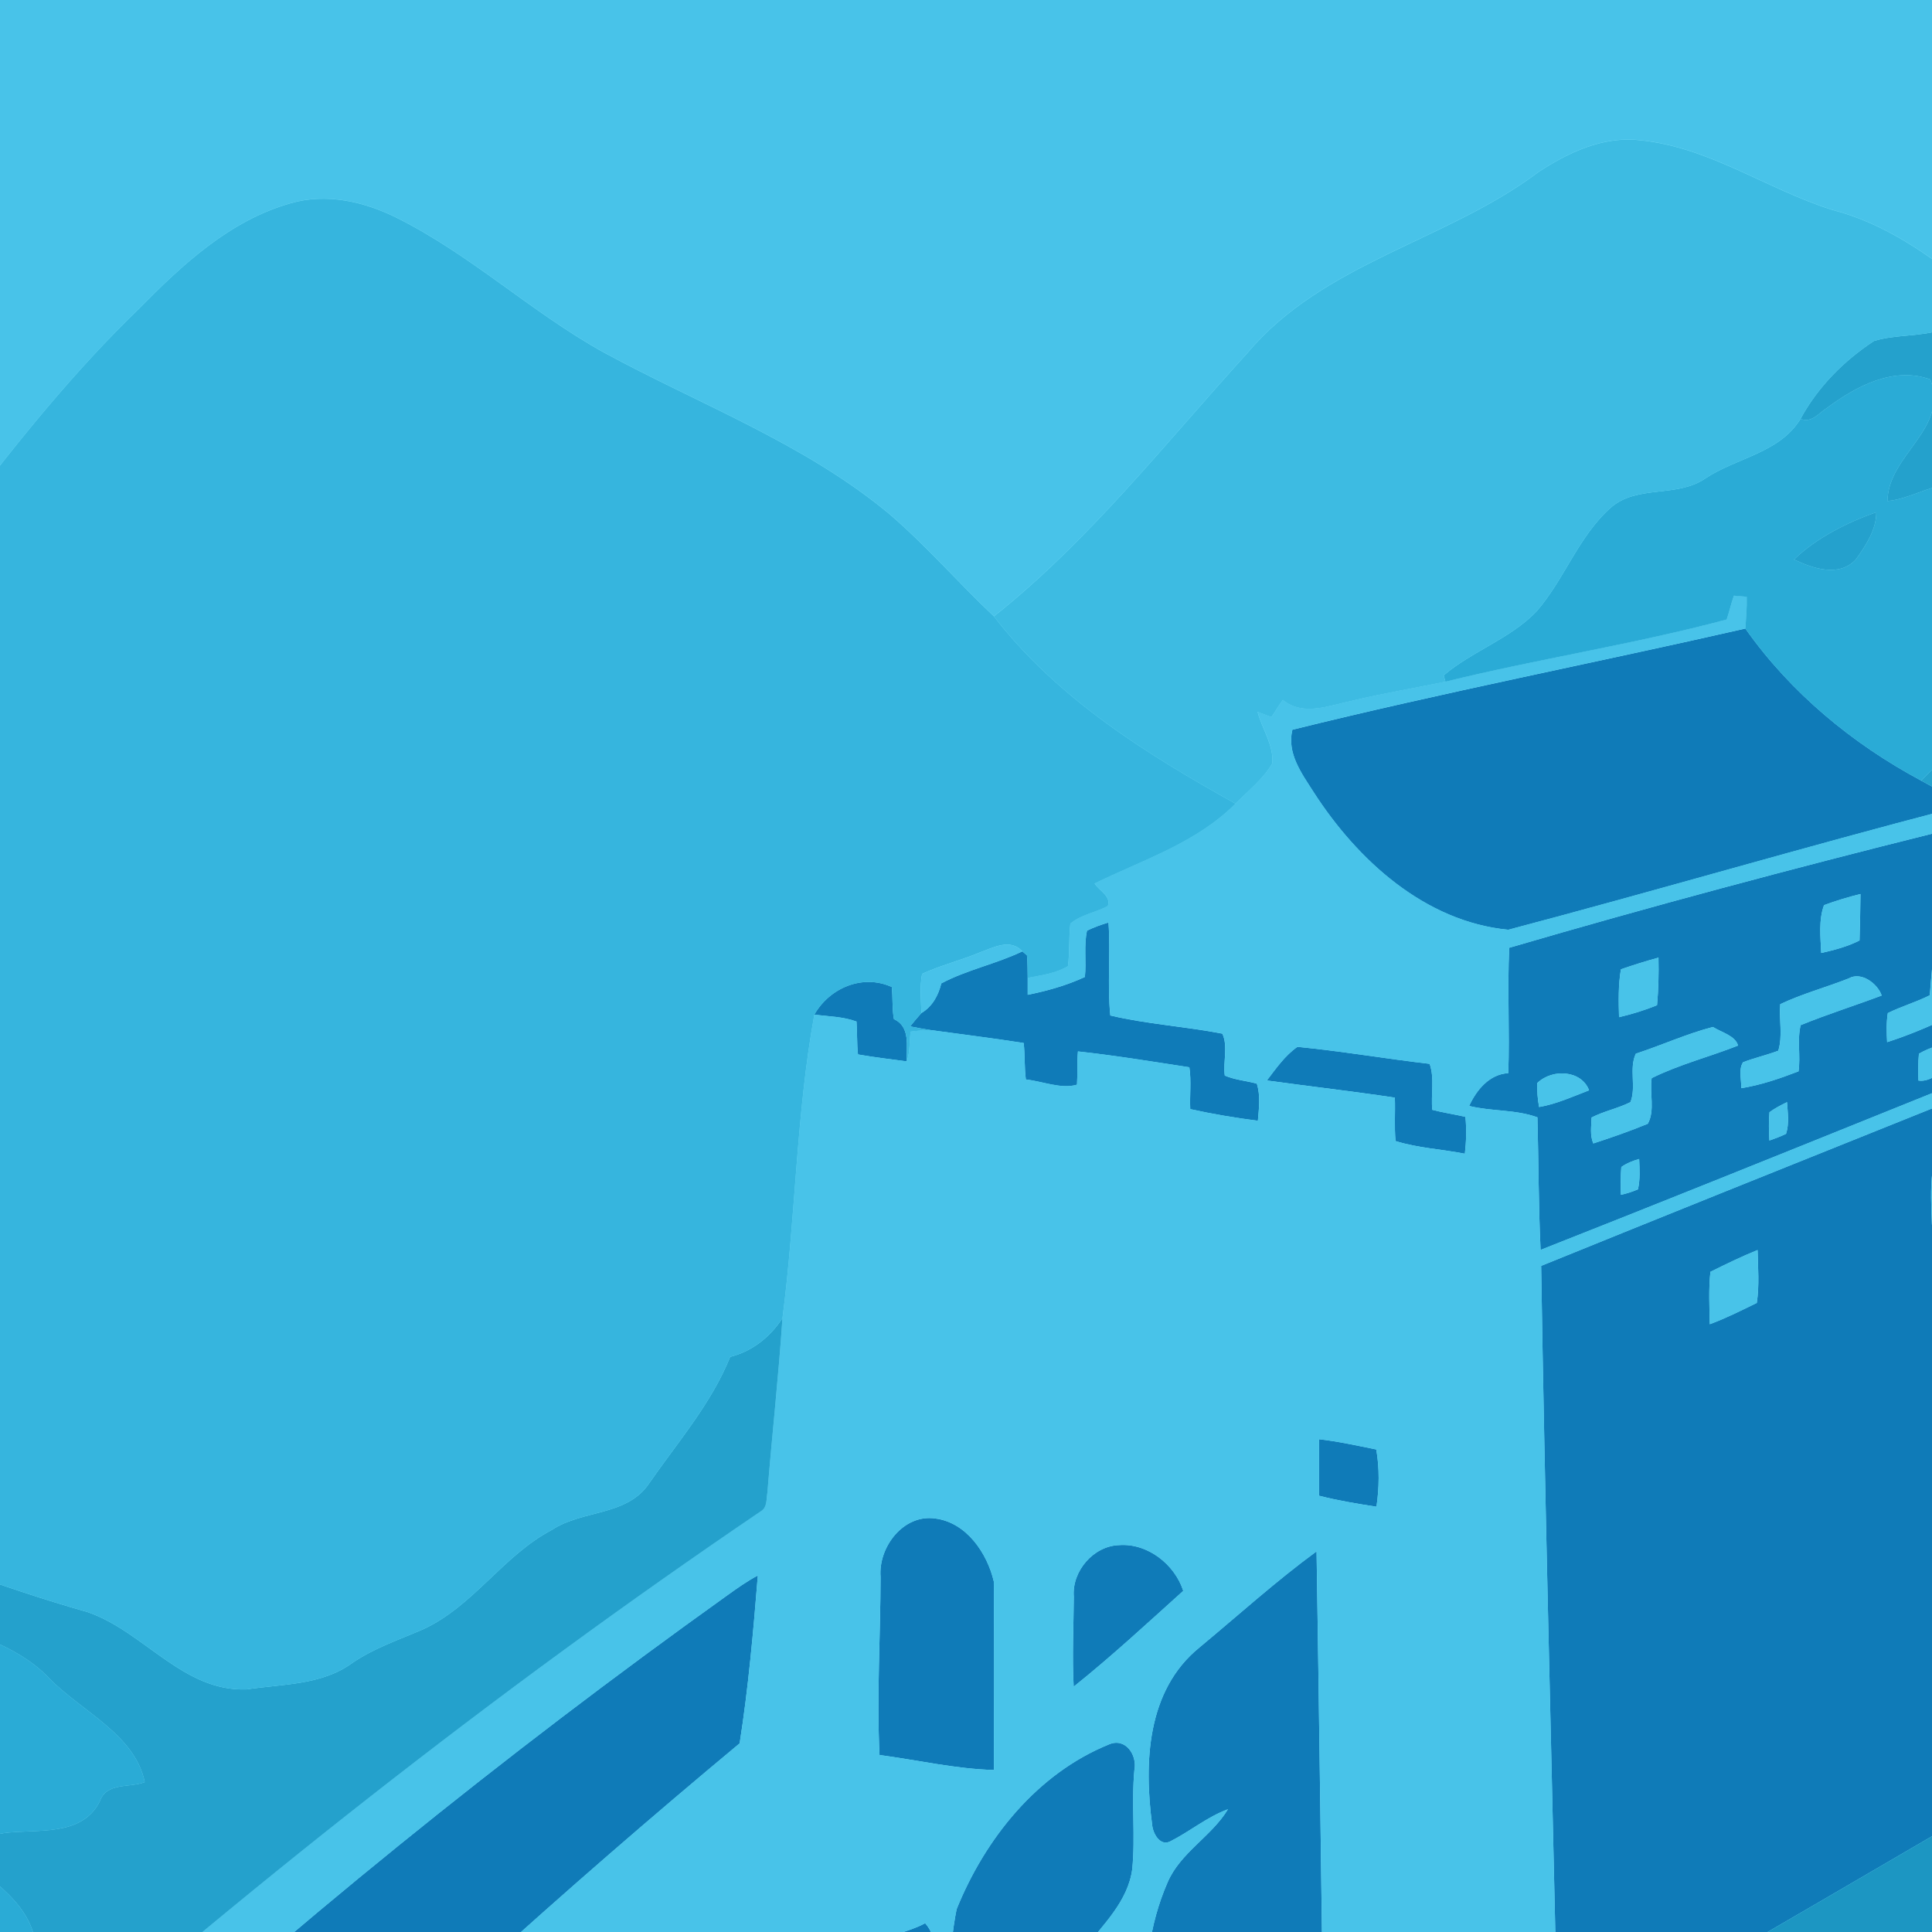 <?xml version="1.0" encoding="UTF-8"?> <!-- Creator: CorelDRAW 2020 (64-Bit) --> <svg xmlns="http://www.w3.org/2000/svg" xmlns:xlink="http://www.w3.org/1999/xlink" xmlns:xodm="http://www.corel.com/coreldraw/odm/2003" xml:space="preserve" width="97.529mm" height="97.529mm" style="shape-rendering:geometricPrecision; text-rendering:geometricPrecision; image-rendering:optimizeQuality; fill-rule:evenodd; clip-rule:evenodd" viewBox="0 0 3933.24 3933.24"> <defs> <style type="text/css"> <![CDATA[ .fil19 {fill:none} .fil17 {fill:none;fill-rule:nonzero} .fil0 {fill:#445792} .fil8 {fill:#1F2970;fill-rule:nonzero} .fil1 {fill:#1F2A71;fill-rule:nonzero} .fil10 {fill:#202A71;fill-rule:nonzero} .fil11 {fill:#202B73;fill-rule:nonzero} .fil6 {fill:#202C74;fill-rule:nonzero} .fil14 {fill:#212C73;fill-rule:nonzero} .fil9 {fill:#212C74;fill-rule:nonzero} .fil13 {fill:#396185;fill-rule:nonzero} .fil4 {fill:#497699;fill-rule:nonzero} .fil12 {fill:#49779A;fill-rule:nonzero} .fil3 {fill:#548AAC;fill-rule:nonzero} .fil7 {fill:#6C9FBC;fill-rule:nonzero} .fil5 {fill:#7BABC5;fill-rule:nonzero} .fil15 {fill:#8FB9D2;fill-rule:nonzero} .fil16 {fill:#90B9D2;fill-rule:nonzero} .fil2 {fill:#91BAD2;fill-rule:nonzero} .fil18 {fill:#00CCFF;fill-opacity:0.502} ]]> </style> <clipPath id="id0"> <path d="M3933.24 3933.24l-3933.24 0 0 -3933.24 3933.24 0 0 3933.24z"></path> </clipPath> <clipPath id="id1" style="clip-rule:nonzero"> <path d="M3933.24 3933.24l-3933.24 0 0 -3933.24 3933.24 0 0 3933.24z"></path> </clipPath> <clipPath id="id2" style="clip-rule:nonzero"> <path d="M3933.24 3933.24l-3933.24 0 0 -3933.24 3933.24 0 0 3933.24z"></path> </clipPath> </defs> <g id="Слой_x0020_1">  <g> </g> <g style="clip-path:url(#id0)"> <g> <g> </g> </g> <g style="clip-path:url(#id1)"> <g> <g id="_2486548236880"> <rect class="fil0" x="4335.82" y="-537.13" width="567.48" height="216.9"></rect> <path class="fil1" d="M6112.01 -635.47c27.04,-2.92 54.38,-2.82 81.52,0.21 2.72,30.46 0.2,61.24 2.02,91.8 41.46,9.49 85.35,2.02 127.72,-0.2 4.84,1.01 14.63,2.92 19.47,3.83 -8.38,33.69 -44.09,60.94 -79.4,56.29 -51.75,-3.03 -100.58,21.89 -152.34,15.43 0.51,-55.79 -1.92,-111.58 1.01,-167.37z"></path> <path class="fil1" d="M5726.12 -423.3c113.3,-58.01 237.08,-98.97 364.5,-108.35 0.71,15.53 0.71,31.37 -1,46.91 -5.75,1.31 -17.35,3.73 -23.1,5.05 -100.18,15.64 -201.16,42.87 -286.62,99.47 -98.16,64.06 -198.85,126.61 -310.22,164.74 -3.73,14.33 -5.55,29.06 -8.67,43.48 -28.75,4.64 -58.11,4.14 -86.86,1.31 -6.26,-69.71 -3.43,-140.23 -0.61,-210.15 29.56,-2.02 59.53,-2.32 89.08,1.11 1.41,26.43 -0.1,52.96 2.22,79.5 92.11,-29.36 176.95,-76.67 261.29,-123.08z"></path> <path class="fil1" d="M4911.57 -469.71c21.99,-3.23 44.69,-7.67 66.78,-1.92 6.76,90.59 3.94,181.9 13.22,272.39 112.99,-17.05 224.87,-54.98 340.08,-50.24 1.71,19.37 2.52,38.94 1.21,58.42 -20.28,6.76 -41.37,10.39 -61.84,15.43 -92.82,22.09 -188.76,44.69 -271.99,92.11 -6.96,48.52 -35.11,89.59 -66.48,125.7 2.62,-158.09 1.41,-316.18 2.62,-474.26 3.94,-18.16 -7.67,-31.38 -23.6,-37.63z"></path> <path class="fil1" d="M4579.06 -169.17c5.75,-29.86 54.27,-30.97 58.61,0.2 2.32,42.68 3.83,85.76 0.3,128.43 -19.67,1.11 -39.24,1.11 -58.71,0.1 -2.73,-42.77 -3.23,-85.95 -0.2,-128.73z"></path> <path class="fil1" d="M4701.63 -188.65c38.54,-18.16 48.12,28.75 48.42,56.4 11,-3.43 22.1,-6.96 33.19,-10.6 -2.02,61.24 4.74,122.78 -2.22,183.71 -63.26,62.15 -128.33,122.98 -185.43,191.18 -22.19,24.92 -24.92,70.12 4.74,90.49 91.2,76.17 188.76,144.47 285.81,213.07 12.71,9.78 25.42,20.08 36.11,32.48 -36.02,-5.25 -61.34,-34.4 -90.8,-52.86 -99.67,-74.25 -206.51,-141.04 -292.06,-232.24 -46,-42.27 -71.22,-114.91 -32.99,-170.5 50.04,-66.68 120.66,-114.6 176.35,-176.35 11.4,-40.05 -14.63,-94.33 18.87,-124.8z"></path> <path class="fil1" d="M4433.38 -82.82c22.5,-29.05 48.73,-68.3 90.6,-63.96 4.13,34.8 5.34,70.42 1.11,105.33 -71.12,63.05 -153.45,120.05 -195.52,208.33 -35.81,68.2 -53.06,158.49 -12.21,227.7 157.99,188.76 388.21,294.38 571.21,453.38 -3.73,1.92 -11.1,5.75 -14.73,7.67 -169.59,-129.74 -357.54,-236.17 -513.31,-383.77 -50.75,-48.62 -95.64,-105.32 -119.14,-172.31 -26.74,-67.99 -18.26,-140.94 2.82,-209.03 44.89,-55.28 97.66,-106.03 157.58,-144.37 -26.13,40.56 -67.19,68 -99.87,102.7 -50.14,47.52 -73.64,119.15 -63.76,187.25 15.64,-49.84 19.77,-104.92 53.47,-147.6 63.36,-82.42 154.86,-138.92 219.12,-220.23 -33.29,1.71 -48.22,37.43 -77.38,48.93z"></path> <path class="fil1" d="M4481.9 237.9c116.12,137.51 281.37,233.85 421.7,349.36 1.11,23.21 -2.42,46.41 -4.94,69.41 -131.75,-94.43 -262.9,-190.88 -384.27,-298.62 -37.43,-27.85 -33.19,-78.79 -32.48,-120.16z"></path> <path class="fil1" d="M5955.83 425.55c19.78,-24.92 59.32,-27.54 87.17,-43.38 12.41,9.89 5.25,29.56 8.67,43.58 13.42,342.5 29.46,685.01 41.47,1027.61 0.81,36.32 6.76,72.74 4.44,109.16 -42.27,48.73 -89.99,93.62 -138.52,136.09 -3.43,-424.33 -3.63,-848.75 -3.23,-1273.07z"></path> <path class="fil1" d="M5119.6 487.39c52.46,-39.45 131.65,-19.27 195.11,-30.27 3.23,31.88 0.3,64.06 3.53,96.04 6.76,1.51 20.48,4.64 27.34,6.15 -0.91,3.63 -2.52,10.79 -3.33,14.43 -17.86,1.21 -35.72,1.31 -53.27,-0.2 -1.71,-32.48 0.3,-64.97 -3.23,-97.25 -55.59,0.81 -110.57,11.1 -166.15,11.1z"></path> <path class="fil1" d="M5670.84 500.3c11.2,-0.6 22.5,-0.71 34,-0.4 1.21,12.31 1.61,24.52 1.41,36.93 -13.01,4.04 -26.23,4.84 -39.75,2.32 -2.42,-13.51 -1.01,-26.43 4.34,-38.84z"></path> <path class="fil1" d="M5175.99 549.03c13.01,-2.52 26.23,-3.63 39.74,-3.33 3.03,13.82 1.92,26.74 -3.22,38.94 -12.21,0.71 -24.21,0.71 -36.12,-0.2 -0.81,-11.8 -0.91,-23.61 -0.4,-35.41z"></path> <path class="fil1" d="M5085.8 1132.65c10.99,-71.83 125.9,-78.59 143.66,-7.46 4.84,71.12 -0.2,143.16 -0.5,214.68 -32.28,47.11 -90.7,51.65 -142.35,41.26 1.61,-82.83 -3.94,-165.76 -0.81,-248.48z"></path> <path class="fil1" d="M5356.17 1103.49c31.88,-59.42 140.34,-31.58 130.04,38.34 -43.18,35.72 -86.36,72.43 -133.47,102.9 -1.21,-46.81 -6.86,-95.44 3.43,-141.24z"></path> <g> <path class="fil1" d="M4599.33 1893.22c357.64,-245.35 693.59,-522.69 1023.78,-802.64 15.53,211.55 11.6,424.52 2.92,636.28 -229.11,295.9 -497.87,557.19 -753.61,829.48 -72.33,72.23 -143.46,145.68 -216.7,217.1 -11.1,12.51 -27.84,24.21 -25.62,43.18 6.46,167.27 14.63,335.04 16.04,502.21 -11.5,12.31 -26.53,20.48 -40.86,28.95 -477.29,274.71 -951.05,556.08 -1429.24,829.08 -7.77,-60.33 0.2,-121.26 -8.27,-181.49 -10.39,-472.75 -22.8,-945.6 -30.27,-1418.24 488.99,-198.54 979.7,-393.35 1469.09,-591.09 -0.81,-9.38 -3.53,-17.95 -8.37,-25.73 -488.39,191.68 -973.65,392.04 -1461.83,584.33 -4.34,-89.89 -4.04,-179.88 -6.46,-269.87 -44.49,-16.35 -93.32,-11.8 -139.02,-23.21 15.03,-32.59 41.16,-64.67 79.7,-66.78 3.02,-85.05 -2.12,-170.3 1.92,-255.24 285.81,-83.63 576.56,-161.42 866.1,-233.55 1.62,13.93 3.33,27.84 5.25,41.87 313.55,-143.36 613.08,-315.57 909.48,-490.41 -4.44,67.29 -1.21,138.72 -17.16,203.08 -165.65,115.51 -339.88,219.12 -514.01,320.41 -3.02,11.6 -6.05,23.1 -9.08,34.8 -14.43,7.87 -30.46,11.91 -46.3,15.44 -1.51,-20.79 -1.11,-41.57 -2.93,-62.25 -91,-3.84 -182,-10.9 -273.09,-11.6 -3.03,28.45 -1.01,57.2 -2.83,85.76 -15.23,-0.71 -30.47,-2.63 -45.6,-3.23 0.5,65.88 -9.08,130.75 -13.52,196.32 -27.64,14.02 -57.71,22.6 -85.55,36.32 -3.13,19.47 -2.52,39.34 -1.41,59.12 41.97,-13.52 83.02,-30.47 122.67,-49.63 10.8,-25.02 1.52,-55.29 6.46,-82.22 49.54,-24.01 102.2,-41.87 154.35,-59.72 2.42,29.86 0.51,59.92 2.12,89.88 39.04,-5.55 75.87,-21.69 112.28,-36.32 7.97,-29.76 -1.31,-61.64 7.87,-91.1 54.58,-21.69 110.77,-39.45 165.65,-60.23 -0.6,32.38 -2.92,64.97 0.91,97.25 40.55,-11.7 81.41,-24.61 118.94,-44.29 -4.04,-52.16 -6.96,-114.91 61.24,-116.73 2.92,41.47 2.01,83.13 4.94,124.7zm-885.87 -50.54l0 0c-11.3,30.47 -7.16,65.27 -5.75,97.45 26.64,-6.05 53.57,-13.01 77.99,-25.52 1.01,-31.58 1.61,-63.05 1.92,-94.53 -25.12,6.15 -49.94,13.72 -74.15,22.6zm749.68 93.12l0 0c-2.22,17.15 -2.32,34.6 -2.22,51.96 11.6,-2.02 22.9,-5.65 33.8,-10.49 4.14,-19.17 3.03,-38.94 1.81,-58.21 -11.6,4.54 -24.21,8.17 -33.39,16.75zm-1163.21 37.53l0 0c-5.55,32.08 -4.74,64.97 -3.83,97.45 26.33,-6.15 52.36,-14.12 77.38,-24.42 2.92,-32.18 3.63,-64.46 2.92,-96.74 -25.83,6.96 -51.35,15.03 -76.47,23.71zm463.67 18.66l0 0c-46.2,18.16 -94.43,31.07 -139.32,52.36 -2.73,31.37 5.45,64.56 -4.04,94.83 -23.61,8.78 -48.22,14.43 -71.73,23.41 -9.69,15.64 -2.92,35.41 -3.63,52.76 39.95,-6.35 78.79,-19.77 116.62,-34.3 4.55,-31.17 -3.13,-63.55 4.34,-94.02 54.17,-22.2 110.17,-39.65 164.95,-60.33 -8.07,-24.01 -41.67,-49.54 -67.19,-34.71zm430.68 107.24l0 0c11.91,-5.25 25.02,-9.38 34.3,-19.07 1.81,-17.96 0.91,-36.02 -0.5,-53.87 -42.97,-3.63 -40.66,43.88 -33.8,72.94zm-863.98 45.9l0 0c-14.43,30.47 1.41,68.2 -11,98.66 -25.42,12.81 -53.87,18.26 -79.09,31.27 -0.4,17.45 -3.84,36.22 3.63,52.76 37.33,-12.2 74.45,-25.12 110.77,-40.05 15.13,-26.63 3.33,-62.65 7.97,-92.91 55.89,-27.74 117.63,-43.38 175.84,-66.28 -5.75,-20.38 -34.3,-26.94 -51.15,-37.84 -53.67,13.93 -104.42,37.23 -156.98,54.38zm576.36 0l0 0c-1.82,18.16 -1.61,36.42 -1.01,54.68 12.92,2.11 24.92,-3.63 36.02,-9.79 2.82,-20.08 1.92,-40.46 0.5,-60.53 -12.31,4.24 -24.31,9.18 -35.51,15.64zm-777.12 59.82l0 0c-0.4,16.35 0.81,32.69 3.84,48.73 35.31,-6.05 68.4,-21.29 101.69,-34 -14.93,-40.35 -73.85,-45.19 -105.52,-14.73zm1180.26 21.49l0 0c-12.31,33.59 -4.44,72.23 -4.34,107.74 33.4,-12.11 66.79,-26.03 96.75,-45.3 1.31,-35.21 0.71,-70.42 -0.1,-105.63 -31.07,13.72 -61.84,28.25 -92.31,43.18zm-707.41 37.83l0 0c-1.81,19.07 -1.21,38.34 -0.2,57.61 11.5,-3.94 22.9,-8.28 33.9,-13.62 6.86,-20.78 3.33,-43.18 2.02,-64.47 -12.41,6.05 -24.62,12.31 -35.72,20.48zm331.71 120.76l0 0c-4.44,35.82 -2.42,72.13 -1.01,108.15 32.28,-13.92 64.06,-28.75 95.14,-45.2 4.94,-34.81 2.22,-70.32 2.12,-105.32 -33.5,10.49 -64.77,27.03 -96.24,42.37zm-633.36 -9.18l0 0c-1.51,18.77 -1.42,37.73 -0.81,56.6 11.8,-2.62 23.51,-6.35 34.71,-11.2 4.64,-20.27 3.33,-41.26 2.42,-61.74 -12.91,3.63 -25.42,8.58 -36.32,16.34zm181.39 213.38l0 0c-3.84,35.31 -1.92,71.12 -1.31,106.64 32.88,-12.11 64.26,-27.95 95.74,-43.38 5.45,-35.61 2.42,-71.93 1.62,-107.65 -32.69,13.22 -64.47,28.75 -96.04,44.39z"></path> </g> <path class="fil1" d="M2631.06 1485.65c304.87,-75.56 615.3,-135.99 922.19,-206 92.11,130.44 217.61,234.46 358.04,309.62 23.31,13.22 47.92,24.51 70.62,39.14 -1.71,4.34 -5.15,13.22 -6.86,17.56 -302.45,78.59 -602.49,167.16 -904.54,246.97 -169.89,-16.45 -307.2,-141.95 -396.18,-280.16 -24.31,-38.13 -54.98,-78.99 -43.28,-127.12z"></path> <path class="fil1" d="M2213 1894.64c14.02,-6.76 28.65,-12.21 43.68,-16.54 4.64,62.95 -2.72,126.41 3.73,189.26 74.96,17.76 152.44,22.29 228.1,37.03 12.01,25.83 1.11,57.3 4.94,85.35 20.68,8.78 43.48,10.49 65.17,16.34 7.87,24.31 4.34,50.64 2.22,75.66 -46.2,-5.95 -92.2,-13.62 -137.71,-23.71 -1.31,-28.35 2.52,-57 -1.81,-85.14 -75.46,-11.6 -150.92,-24.02 -226.79,-32.29 -2.02,22.39 -0.51,45.1 -1.92,67.7 -32.09,9.58 -70.22,-6.96 -104.12,-10.59 -3.23,-24.62 -1.71,-49.64 -4.44,-74.25 -62.65,-9.88 -125.7,-17.55 -188.56,-26.23 -14.32,-2.22 -28.55,-4.84 -42.57,-7.67 7.26,-9.38 15.03,-18.26 22.9,-27.14 22.5,-13.52 34.3,-35.61 40.56,-60.43 52.16,-27.74 111.58,-39.55 164.94,-65.17 2.42,2.02 7.07,6.05 9.38,8.07 1.61,15.23 1.11,30.57 1.51,45.9 0,8.67 0,25.93 0,34.5 39.75,-8.07 79.5,-19.17 116.42,-36.32 3.33,-31.38 -2.42,-63.46 4.34,-94.33z"></path> <path class="fil1" d="M1657.82 2065.63c30.97,-54.48 98.27,-83.23 157.69,-56.29 2.32,21.69 0.4,43.78 4.34,65.27 34.3,16.14 25.12,55.19 26.13,86.26 -33.19,-4.44 -66.39,-8.37 -99.27,-14.12 -2.52,-22.29 -1.31,-44.79 -3.03,-66.99 -27.44,-10.19 -57.3,-10.29 -85.85,-14.13z"></path> <path class="fil1" d="M2579.11 2199.71c18.56,-24.31 37.02,-51.04 62.24,-68.5 89.99,8.67 179.37,24.21 269.16,34.6 10.49,29.86 2.22,62.55 5.45,93.62 22.19,5.85 44.99,9.08 67.39,14.32 2.52,24.92 1.71,50.14 -1.11,75.06 -46.81,-9.28 -95.74,-11.5 -141.14,-25.83 -2.72,-29.46 -0.3,-59.02 -1.41,-88.38 -86.66,-13.01 -173.83,-22.9 -260.58,-34.9z"></path> <path class="fil1" d="M2685.34 2930.02c39.14,4.44 77.78,13.11 116.52,20.88 6.66,37.63 6.05,78.59 0.4,116.52 -39.24,-6.05 -78.59,-12.51 -117.03,-22.39 0,-38.34 0.1,-76.67 0.1,-115.01z"></path> <path class="fil1" d="M1792.7 3210.18c-4.84,-60.53 46.61,-128.33 111.58,-118.74 63.26,8.17 105.42,70.32 118.94,128.12 1.01,127.93 0.6,255.85 0.2,383.87 -77.48,-2.02 -155.46,-20.28 -232.84,-30.46 -5.95,-120.36 1.92,-241.92 2.12,-362.78z"></path> <path class="fil1" d="M2186.06 3250.54c-4.14,-51.65 39.75,-103.1 92.01,-104.92 58.21,-4.44 113.6,39.24 130.85,93.12 -73.25,65.98 -146.08,133.47 -223.06,195.01 -3.33,-61.04 -0.1,-122.17 0.21,-183.21z"></path> <path class="fil1" d="M2441.9 3353.94c79.09,-65.57 155.46,-134.88 238.39,-195.61 5.05,317.28 9.08,634.67 13.32,952.05 -2.32,26.43 6.05,57.4 -9.88,80.61 -424.12,420.49 -824.03,865.3 -1201.75,1327.96 29.46,1.81 59.12,1.41 88.78,1.81l0 0.3 -151.12 0 -0.01 -0.2c-39.95,-1.11 -79.9,-1.11 -119.75,0l-0.01 0.2 -154.63 0c-33.38,-5.17 -67.03,-1.18 -100.66,0l-168 0 -0.01 -0.2c-36.53,-0.93 -73.13,-1.76 -109.59,0.2l-161.47 0 -0.02 -0.3c-35.07,-0.27 -70.44,-2.25 -105.44,0.3l-147.96 0c12.31,-0.88 24.68,-1.33 37.01,-3.03 426.54,-552.85 893.44,-1074.93 1395.14,-1560.79 29.56,-19.77 67.39,-24.42 99.17,-41.87 25.42,27.54 18.56,68.2 23,102.6 7.16,73.95 11.9,152.64 -22.4,221.14 -33.49,71.02 -108.45,106.74 -155.46,166.96 -23.2,30.47 -50.14,57.71 -74.75,86.97 65.17,-44.89 116.62,-105.93 175.94,-157.48 27.04,-26.44 64.47,-5.05 69.91,28.35 26.53,108.96 11.8,233.65 -62.65,321.62 78.49,-19.87 66.89,77.58 86.16,120.16 10.89,-54.98 -9.79,-114.91 19.37,-165.96 56.4,-100.79 141.34,-180.58 219.93,-263.71 36.22,-35.61 67.7,-79.29 115.31,-100.38 35.82,2.73 48.12,41.67 46.11,72.24 2.22,-0.4 6.46,-1.42 8.67,-1.82 -5.45,-94.73 22.7,-189.86 98.97,-250.39 -28.85,5.85 -70.92,50.85 -91.4,10.89 -13.22,-92.11 -0.4,-188.35 36.62,-273.8 26.03,-61.34 89.39,-93.62 123.18,-149.41 -42.68,15.64 -77.68,45.5 -117.93,65.68 -20.48,9.88 -34.71,-16.24 -36.32,-33.29 -16.85,-126.61 -11.4,-274.41 96.24,-361.78zm-1038.92 1362.15l0 0c-4.23,94.83 -96.74,146.18 -139.22,222.65 41.36,-25.02 67.69,-67.69 105.83,-96.14 17.66,-13.82 42.68,-4.34 44.99,18.67 17.66,115.82 0.81,235.06 -50.64,340.38 -74.15,111.18 -176.05,199.55 -251.1,309.82 91,-55.08 148.7,-154.96 237.68,-214.08 35.82,-14.83 53.17,26.33 66.99,50.95 -12.01,-90.49 17.05,-179.37 81.11,-243.94 29.86,-74.05 92.91,-121.87 143.26,-180.79 -58.42,25.32 -84.04,102.2 -150.83,112.59 -33.09,3.23 -45.8,-34.4 -45.3,-61.03 0,-56.9 11.7,-113.49 6.86,-170.39 -12.01,-103.61 93.12,-164.04 134.08,-247.57 -46.41,26.63 -71.53,88.38 -126.01,100.58 -44.69,-31.38 -33.29,-98.77 -44.18,-146.59 -19.47,65.88 21.59,140.94 -13.52,204.9zm352.59 68.2l0 0c36.82,-21.39 66.79,-55.49 82.42,-95.34 -34.6,24.52 -55.19,63.56 -82.42,95.34zm-557.09 229.61l0 0c20.58,-18.26 43.18,-36.22 54.88,-61.74 -24.61,13.51 -41.36,37.73 -54.88,61.74z"></path> <path class="fil1" d="M1479.25 3248.82c20.58,-14.73 41.16,-29.56 63.56,-41.37 -9.18,114 -19.27,229.21 -37.03,341.8 -714.77,594.92 -1382.12,1249.87 -1971.49,1969.89 44.37,2.13 88.84,0.35 133.32,1.2l-171.29 0c-23.42,-0.64 -46.88,-0.51 -70.29,0l-195.84 0c-26.26,-0.52 -52.54,-0.52 -78.77,0l-157.69 0c7.64,-0.52 15.28,-1.27 22.91,-2.21 718.5,-858.23 1552.52,-1618.5 2462.6,-2269.31z"></path> <path class="fil1" d="M1947.47 3886.92c57.9,-143.66 164.04,-276.33 310.32,-335.64 33.69,-14.43 57.8,21.99 51.65,52.26 -6.35,67.08 2.22,134.58 -4.34,201.57 -8.68,65.78 -59.32,112.89 -97.86,162.73 28.15,-7.16 57.3,-38.94 86.46,-18.16 19.27,76.07 2.22,156.27 -11.8,232.14 -13.62,76.07 -82.32,119.85 -125.9,177.76 -64.67,63.96 -131.15,136.5 -207.93,180.59 8.48,-80.11 6.15,-160.21 2.02,-240.51 -4.94,-85.15 57.5,-151.53 112.08,-207.82 -42.47,9.38 -67.49,67.39 -115.92,55.69 -15.94,-82.62 -15.64,-176.04 1.21,-260.58z"></path> <path class="fil2" d="M-997.38 -1491.27c6.05,29.56 -0.2,60.03 5.25,89.78 38.24,2.52 76.67,0.2 115.11,0.91 49.23,0.21 98.66,2.12 147.9,-0.71 2.22,-29.86 1.01,-59.92 2.32,-89.88 9.08,28.85 -0.2,60.12 6.05,89.78 38.24,2.12 76.57,0.3 114.81,1.01 50.14,0.5 100.28,0.6 150.42,-0.1 40.35,-0.21 80.71,-0.21 121.06,0.1 49.94,0.6 100.08,0.5 150.12,0.1 40.35,-0.3 80.81,-0.4 121.26,-0.2 50.14,0.71 100.28,0.6 150.42,0.1 38.23,-0.71 76.57,1.11 114.71,-1.01 6.96,-29.36 -4.54,-61.84 6.56,-89.78 1.01,29.96 -0.21,60.03 1.81,89.99 49.33,2.62 98.66,0.9 148.1,0.71 38.24,-0.71 76.57,1.41 114.91,-1.01 5.85,-29.66 -1.01,-60.23 5.44,-89.78 0.91,29.96 -0.2,60.03 2.73,89.78 49.33,3.23 98.77,1.01 148.1,0.81 38.44,-0.6 76.98,1.82 115.41,-0.9 4.44,-29.76 -0.21,-60.03 4.84,-89.69 0.4,29.96 -0.71,60.03 2.73,89.88 48.12,2.32 96.45,2.32 144.57,0.1 3.33,-29.96 2.22,-60.03 2.83,-89.99 5.05,29.66 0.2,59.92 4.84,89.69 37.33,2.02 74.75,2.02 112.18,0.1 4.34,-29.86 -0.2,-60.13 4.54,-89.89 0.21,30.07 -1.11,60.23 2.73,90.2 48.02,1.92 96.24,2.32 144.37,-0.21 2.93,-29.86 1.82,-59.92 2.73,-89.78 6.05,29.56 -0.3,60.03 5.45,89.68 38.24,2.42 76.57,0.31 114.9,1.01 49.33,0.2 98.77,2.02 148.1,-0.81 2.12,-29.96 0.91,-59.92 2.22,-89.99 9.59,28.75 -0.4,60.33 6.15,89.88 38.24,2.12 76.57,0.3 114.81,1.01 50.04,0.5 100.18,0.6 150.32,0 40.25,-0.4 80.61,-0.21 121.06,0.1 50.04,0.51 100.08,0.51 150.12,0 40.45,-0.3 80.81,-0.5 121.37,-0.2 50.04,0.71 100.08,0.6 150.22,0.1 38.23,-0.71 76.57,1.11 114.9,-1.01 6.56,-29.46 -3.84,-61.24 6.15,-89.78 1.11,29.96 -0.1,60.03 2.12,89.88 49.23,2.73 98.66,1.01 147.99,0.81 38.34,-0.71 76.67,1.41 115.01,-1.01 5.45,-29.66 -0.4,-60.13 5.35,-89.68 0.91,29.96 -0.1,59.92 2.82,89.78 48.02,2.52 96.35,2.12 144.37,0.21 3.63,-29.96 2.42,-60.13 2.72,-90.2 4.64,29.66 0.3,60.03 4.64,89.79 37.13,2.11 74.55,2.02 111.78,0 4.44,-29.76 -0.1,-60.03 4.74,-89.79 0.4,30.07 -0.71,60.23 2.83,90.09 48.12,2.22 96.44,2.32 144.67,-0.1 3.23,-29.86 2.12,-59.92 2.83,-89.88 5.04,29.66 0.1,60.03 4.84,89.69 38.44,2.72 76.98,0.3 115.62,0.9 49.33,0.31 98.77,2.32 148.1,-0.81 2.92,-29.76 1.71,-59.82 2.73,-89.68 6.25,29.46 -0.4,60.03 5.55,89.68 38.13,2.42 76.48,0.31 114.81,1.11 49.33,0.1 98.77,1.81 148.1,-0.81 1.92,-29.96 0.81,-60.03 2.02,-89.99 10.09,28.45 -0.3,60.23 6.25,89.78 38.23,2.12 76.47,0.3 114.8,1.01 50.04,0.5 100.28,0.6 150.42,-0.1 40.25,-0.3 80.61,-0.1 120.96,0.1 50.04,0.6 100.18,0.5 150.22,0.1 40.45,-0.3 80.81,-0.5 121.26,-0.2 50.14,0.71 100.28,0.6 150.42,0.1 38.24,-0.71 76.47,1.21 114.81,-1.01 6.36,-29.66 -3.33,-61.03 6.05,-89.78 1.21,29.96 0,59.92 2.32,89.88 49.23,2.83 98.56,1.01 147.9,0.81 38.34,-0.81 76.77,1.41 115.11,-1.01 5.55,-29.66 -1.01,-60.23 5.25,-89.78 0.81,29.96 -0.3,60.03 2.82,89.78 48.02,2.63 96.35,2.22 144.47,0.31 3.63,-29.96 2.52,-60.13 2.72,-90.2 4.54,29.76 0.3,60.03 4.64,89.79 37.13,2.02 74.46,2.02 111.78,0.1 4.24,-29.86 -0.1,-60.13 4.64,-89.89 0.3,30.07 -0.81,60.23 2.72,90.09 48.12,2.12 96.45,2.32 144.57,-0.1 3.23,-29.86 2.22,-59.92 2.82,-89.88 5.15,29.66 0.2,60.03 5.05,89.69 38.44,2.62 76.98,0.3 115.61,0.9 49.33,0.31 98.77,2.32 148,-0.71 2.92,-29.86 1.71,-59.92 2.82,-89.78 6.25,29.46 -0.4,60.03 5.35,89.68 38.24,2.42 76.57,0.31 115.01,1.01 49.33,0.1 98.77,1.92 148.2,-0.71 1.81,-29.96 0.6,-59.93 1.81,-89.89 10.8,28.05 -0.4,60.23 6.46,89.69 38.13,2.12 76.47,0.3 114.81,1.01 49.94,0.6 99.98,0.6 150.12,0 36.82,-1.51 73.75,4.84 110.57,1.01 3.23,-13.72 6.25,-27.64 8.57,-41.57 -0.81,13.82 -1.01,27.64 -0.5,41.46 42.07,14.43 89.78,13.32 134.07,21.89 3.74,-2.22 11.3,-6.76 15.03,-8.98 25.32,32.28 77.78,22.19 113.59,40.25 47.52,16.24 94.73,32.99 141.45,51.25 37.02,15.84 72.94,34.3 109.15,51.85 42.58,27.24 85.55,53.77 128.53,80.4 31.58,25.02 63.66,49.64 94.13,76.07 36.72,34.1 71.33,70.32 107.65,104.82 13.01,14.53 24.81,30.27 36.11,46.2 -71.22,40.46 -140.73,83.84 -209.94,127.42 -1.61,-7.46 -4.94,-22.39 -6.56,-29.86 -0.5,-3.23 -1.42,-9.79 -1.92,-13.01 -89.18,5.65 -144.47,82.92 -198.24,144.26 -66.28,42.37 -150.52,38.95 -224.87,57.71 -37.23,26.64 -54.98,71.73 -84.64,105.53 -42.37,2.22 -86.26,9.68 -127.72,0.2 -1.82,-30.57 0.71,-61.34 -2.02,-91.8 -27.14,-3.03 -54.48,-3.13 -81.52,-0.21 -2.93,55.79 -0.5,111.58 -1.01,167.37 -15.84,0.2 -30.36,-5.85 -44.49,-11.6 5.75,-1.31 17.35,-3.73 23.1,-5.05 1.71,-15.54 1.71,-31.38 1,-46.91 -127.41,9.38 -251.2,50.34 -364.5,108.35 -84.34,46.41 -169.18,93.72 -261.29,123.08 -2.32,-26.53 -0.81,-53.06 -2.22,-79.5 -29.56,-3.43 -59.52,-3.13 -89.08,-1.11l-6.56 2.62c-1.71,69.11 4.34,138.52 -1.81,207.42 -31.48,4.34 -63.26,0.71 -94.12,-4.84 20.47,-5.05 41.56,-8.68 61.84,-15.43 1.31,-19.47 0.5,-39.05 -1.21,-58.42 -115.21,-4.74 -227.1,33.19 -340.08,50.24 -9.28,-90.49 -6.46,-181.79 -13.22,-272.39 -22.1,-5.75 -44.79,-1.31 -66.78,1.92 15.94,6.25 27.54,19.47 23.6,37.63 -1.21,158.08 0,316.17 -2.62,474.26 -47.52,-1.11 -95.34,-1.62 -142.15,-9.18 -9.18,-58.31 2.73,-117.74 -7.16,-175.85 -11.1,3.63 -22.2,7.17 -33.19,10.6 -0.3,-27.65 -9.88,-74.56 -48.42,-56.4 -33.49,30.47 -7.46,84.75 -18.87,124.8 -55.69,61.74 -126.31,109.66 -176.35,176.35 -38.23,55.59 -13.01,128.23 32.99,170.5 85.55,91.2 192.39,157.98 292.06,232.24 29.46,18.46 54.78,47.62 90.8,52.86 -10.69,-12.41 -23.4,-22.7 -36.11,-32.48 0.81,-4.74 2.52,-14.12 3.33,-18.87 48.53,-1.61 97.05,-6.86 145.68,-4.04 2.02,26.74 0.2,53.57 1.61,80.31 20.88,1.31 41.87,1.11 62.85,-0.6 1.31,-3.43 3.83,-10.49 5.15,-14.02 5.35,-29.66 -8.48,-67.09 14.83,-91 55.59,0 110.57,-10.29 166.15,-11.1 3.53,32.28 1.52,64.77 3.23,97.25 17.55,1.51 35.41,1.41 53.27,0.2 0.8,-3.63 2.42,-10.79 3.33,-14.43 4.34,-30.47 -2.12,-62.65 8.07,-92.11 53.57,-0.3 106.43,-11.91 160,-10.69 2.83,33.09 0.81,66.38 3.63,99.48 25.92,-0.81 52.26,-2.42 77.78,-8.38l0.2 -9.38c0.3,-30.37 -4.23,-61.14 1.62,-91.2 13.11,-3.63 26.73,-6.36 40.35,-8.68 42.78,-2.73 85.35,-8.57 128.23,-9.78 2.73,35.11 -0.81,70.51 3.23,105.63 25.73,0.6 51.65,-0.3 77.48,-2.42 0.61,-3.63 1.82,-10.9 2.52,-14.63 2.62,-33.9 -0.3,-68.1 2.42,-101.99 30.27,-4.74 62.45,2.62 91.81,-6.56 28.85,-20.18 64.16,-36.22 100.08,-26.44 -27.84,15.84 -67.39,18.46 -87.17,43.38 -0.4,424.32 -0.2,848.74 3.23,1273.07 -110.47,12.41 -221.95,20.58 -333.02,28.25 8.68,-211.76 12.61,-424.73 -2.92,-636.28 -330.2,279.95 -666.14,557.29 -1023.78,802.64 -2.93,-41.57 -2.02,-83.23 -4.94,-124.7 -68.2,1.82 -65.28,64.57 -61.24,116.73 -37.53,19.67 -78.39,32.58 -118.94,44.29 -3.84,-32.28 -1.52,-64.87 -0.91,-97.25 -54.88,20.78 -111.07,38.53 -165.65,60.23 -9.18,29.46 0.1,61.34 -7.87,91.1 -36.42,14.63 -73.24,30.77 -112.28,36.32 -1.61,-29.96 0.3,-60.03 -2.12,-89.88 -52.15,17.85 -104.82,35.71 -154.35,59.72 -4.94,26.94 4.34,57.2 -6.46,82.22 -39.65,19.16 -80.71,36.11 -122.67,49.63 -1.11,-19.77 -1.72,-39.65 1.41,-59.12 27.84,-13.72 57.91,-22.3 85.55,-36.32 4.44,-65.58 14.02,-130.45 13.52,-196.32 15.13,0.6 30.37,2.52 45.6,3.23 1.81,-28.55 -0.2,-57.31 2.83,-85.76 91.1,0.71 182.1,7.77 273.09,11.6 1.82,20.68 1.42,41.46 2.93,62.25 15.84,-3.53 31.88,-7.57 46.3,-15.44 3.03,-11.7 6.06,-23.2 9.08,-34.8 174.13,-101.29 348.36,-204.9 514.01,-320.41 15.94,-64.36 12.71,-135.79 17.16,-203.08 -296.4,174.84 -595.93,347.05 -909.48,490.41 -1.92,-14.03 -3.63,-27.94 -5.25,-41.87 -289.54,72.13 -580.29,149.91 -866.1,233.55 -4.04,84.94 1.11,170.2 -1.92,255.24 -38.54,2.12 -64.67,34.2 -79.7,66.78 45.7,11.4 94.53,6.86 139.02,23.21 2.42,89.99 2.12,179.98 6.46,269.87 488.18,-192.29 973.44,-392.65 1461.83,-584.33 4.84,7.77 7.57,16.35 8.37,25.73 -489.39,197.74 -980.1,392.54 -1469.09,591.09 7.46,472.65 19.87,945.5 30.27,1418.24 -2.82,60.93 5.15,122.07 -0.5,183 -158.39,-18.66 -316.17,-43.18 -473.66,-67.99 -4.24,-317.39 -8.27,-634.77 -13.32,-952.05 -82.93,60.74 -159.29,130.04 -238.39,195.61 -107.64,87.37 -113.09,235.17 -96.24,361.78 1.61,17.05 15.84,43.18 36.32,33.29 40.25,-20.18 75.26,-50.04 117.93,-65.68 -33.8,55.79 -97.15,88.07 -123.18,149.41 -37.02,85.45 -49.84,181.69 -36.62,273.8 20.47,39.95 62.55,-5.05 91.4,-10.9 -76.27,60.53 -104.42,155.67 -98.97,250.39 -2.22,0.4 -6.46,1.42 -8.67,1.82 2.02,-30.57 -10.29,-69.51 -46.1,-72.24 -47.62,21.09 -79.1,64.77 -115.32,100.38 -78.59,83.13 -163.53,162.93 -219.93,263.71 -29.16,51.05 -8.47,110.97 -19.37,165.96 -19.27,-42.58 -7.67,-140.03 -86.16,-120.16 74.46,-87.97 89.18,-212.67 62.65,-321.62 -5.45,-33.39 -42.88,-54.78 -69.91,-28.35 -59.32,51.55 -110.77,112.59 -175.94,157.48 24.62,-29.25 51.55,-56.5 74.76,-86.96 47.01,-60.23 121.97,-95.94 155.46,-166.97 34.3,-68.5 29.56,-147.19 22.39,-221.14 -4.44,-34.4 2.42,-75.06 -23,-102.6 -31.78,17.45 -69.61,22.09 -99.17,41.87 -501.7,485.86 -968.6,1007.94 -1395.14,1560.79 -16.85,2.32 -33.8,2.32 -50.54,4.24 -3.73,29.36 -2.42,59.12 -2.63,88.68 -4.74,-29.66 -0.6,-59.83 -4.74,-89.38 -37.22,-2.22 -74.65,-2.22 -111.78,0.1 -4.34,29.56 0.1,59.72 -4.75,89.28 -0.3,-29.86 1.01,-59.92 -2.62,-89.59 -48.23,-2.22 -96.55,-2.52 -144.77,0 -3.03,29.56 -1.92,59.52 -2.73,89.38 -5.35,-29.46 -0.1,-59.63 -4.84,-89.08 -38.44,-2.52 -76.98,-0.4 -115.32,-1.21 -49.53,-0.1 -99.17,-1.92 -148.6,0.91 -2.72,29.66 -1.51,59.52 -2.42,89.28 -7.26,-29.16 0.4,-59.72 -5.35,-89.08 -38.34,-2.22 -76.77,-0.3 -115.21,-1.11 -46.21,-1.11 -92.41,0.91 -138.52,-1.31 589.37,-720.02 1256.73,-1374.97 1971.5,-1969.89 17.75,-112.59 27.84,-227.8 37.02,-341.8 -22.39,11.8 -42.97,26.63 -63.56,41.36 -910.08,650.81 -1744.1,1411.08 -2462.6,2269.31 -12.31,1.51 -24.62,2.52 -36.93,2.93 -40.05,-0.6 -80.31,-0.91 -120.16,-5.65 -22.2,-3.33 -44.49,-5.95 -66.68,-8.48 19.27,-30.77 42.77,-58.41 67.59,-84.64 354.81,-401.12 737.27,-777.22 1136.88,-1133.34 491.71,-435.42 1008.14,-843.7 1551.72,-1212.34 13.42,-7.97 10.79,-24.82 13.22,-37.73 9.58,-118.44 22.7,-236.68 30.67,-355.22 26.83,-205.2 27.75,-414.94 64.87,-618.03 28.55,3.84 58.42,3.94 85.85,14.13 1.72,22.19 0.51,44.69 3.03,66.99 32.89,5.75 66.08,9.69 99.27,14.12 7.16,-19.47 5.04,-40.66 7.97,-60.73 13.72,-1.92 27.54,-2.83 41.56,-2.93 62.85,8.68 125.91,16.35 188.56,26.23 2.72,24.62 1.21,49.64 4.44,74.25 33.9,3.63 72.03,20.18 104.12,10.59 1.41,-22.6 -0.1,-45.3 1.92,-67.7 75.87,8.27 151.33,20.68 226.79,32.29 4.34,28.15 0.5,56.8 1.81,85.14 45.5,10.09 91.5,17.76 137.71,23.71 2.12,-25.02 5.65,-51.35 -2.22,-75.66 -21.69,-5.85 -44.49,-7.57 -65.17,-16.34 -3.84,-28.04 7.06,-59.52 -4.94,-85.35 -75.66,-14.73 -153.14,-19.27 -228.1,-37.03 -6.46,-62.85 0.91,-126.31 -3.73,-189.26 -15.03,4.34 -29.66,9.78 -43.68,16.54 -6.76,30.87 -1.01,62.95 -4.34,94.33 -36.93,17.15 -76.67,28.25 -116.42,36.32 0,-8.57 0,-25.83 0,-34.5 27.84,-5.25 57,-9.08 81.92,-23.81 3.83,-28.75 1.51,-57.91 4.94,-86.66 21.89,-18.36 51.45,-22.6 76.27,-35.71 7.06,-20.68 -17.56,-30.98 -26.94,-46.01 98.46,-48.12 207.32,-82.52 286.92,-162.53 25.83,-26.13 55.99,-49.64 74.76,-81.72 3.53,-37.13 -20.68,-70.12 -29.86,-105.12 9.38,3.33 18.66,7.36 28.35,10.49 7.87,-11.5 14.63,-23.61 23.1,-34.61 42.58,34.1 95.03,10.7 142.15,1.31 62.45,-15.33 126,-25.32 188.86,-38.64 189.76,-46.71 384.27,-76.17 572.62,-126.61 5.34,-16.14 9.08,-32.59 14.63,-48.53 6.56,0.6 19.67,1.71 26.13,2.32 0.6,21.59 -1.31,43.08 -2.82,64.67 -306.89,70.01 -617.32,130.44 -922.19,206 -11.7,48.12 18.96,88.98 43.28,127.12 88.98,138.21 226.29,263.71 396.18,280.16 302.05,-79.8 602.08,-168.38 904.54,-246.97 27.24,-24.31 57.1,-44.9 92.31,-56.09 269.36,-123.99 535.09,-257.96 788.21,-412.82 7.77,-33.39 7.57,-68.8 2.83,-102.6 -162.33,-146.89 -366.42,-241.72 -519.06,-400.41 -58.11,-61.84 -110.47,-139.53 -105.42,-228.31 2.73,-48.32 -13.32,-100.79 7.47,-146.18 23.5,66.99 68.4,123.69 119.14,172.31 155.77,147.6 343.71,254.03 513.31,383.77 3.63,-1.92 10.99,-5.75 14.73,-7.67 -183,-158.99 -413.23,-264.62 -571.21,-453.38 -40.86,-69.2 -23.6,-159.5 12.21,-227.7 42.07,-88.28 124.39,-145.28 195.52,-208.33 4.23,-34.91 3.02,-70.52 -1.11,-105.33 -41.87,-4.34 -68.1,34.91 -90.6,63.96 29.16,-11.5 44.09,-47.21 77.38,-48.93 -64.26,81.31 -155.77,137.81 -219.12,220.23 -33.69,42.68 -37.83,97.76 -53.47,147.6 -9.88,-68.1 13.62,-139.73 63.76,-187.25 32.69,-34.7 73.75,-62.14 99.87,-102.7 -59.92,38.34 -112.69,89.09 -157.58,144.37 -58.51,51.45 -78.29,130.14 -89.18,204.09 -7.26,50.44 -63.76,70.62 -73.34,119.24 -18.56,59.62 -18.87,130.44 -67.39,175.95 -84.74,-69.82 -176.95,-135.09 -284.9,-162.73 -132.56,-41.87 -250.9,-128.33 -391.94,-141.64 -74.75,-8.28 -145.48,25.42 -206.21,65.37 -186.44,140.13 -436.33,183.41 -591.29,367.32 -167.16,183.41 -321.11,381.35 -516.53,536.71 -72.74,-68.4 -138.11,-144.57 -214.18,-209.44 -172.62,-143.16 -385.08,-221.95 -580.19,-327.88 -146.79,-81.31 -270.57,-198.84 -421.1,-273.9 -66.08,-33.09 -143.46,-50.95 -215.99,-29.86 -124.29,34.91 -221.44,125.8 -309.82,215.59 -260.79,251.91 -452.97,562.64 -685.21,839.07 -99.88,-68.91 -203.39,-134.58 -288.23,-222.35 -100.79,-77.38 -173.62,-182.6 -266.64,-268.05 -188.36,-207.42 -480.01,-262.81 -693.39,-436.23 -116.02,-95.94 -207.22,-216.5 -315.37,-320.51 -83.13,-88.37 -191.38,-145.78 -294.89,-206.41 -0.2,-38.54 2.52,-77.08 -0.71,-115.51 -29.16,-7.27 -61.34,3.83 -89.18,-6.06 30.07,-0.4 60.13,1.11 90.09,-1.81 3.23,-49.43 1.31,-99.07 0.6,-148.6 -1.71,-37.13 4.34,-73.95 4.34,-110.97 -8.17,-4.24 -16.45,-8.38 -24.82,-12.11 6.76,-0.3 20.28,-1.01 27.04,-1.31 2.82,-49.03 26.73,-98.06 17.56,-146.59 28.55,-30.27 27.04,-76.47 45.6,-112.59 14.83,-48.33 51.45,-89.99 56.7,-140.53 33.59,-24.01 43.68,-67.09 69.41,-97.96 31.47,-39.15 62.14,-79 95.54,-116.62 26.53,-30.07 55.59,-57.91 85.14,-85.05 39.05,-31.98 79,-62.85 119.25,-93.12 32.89,-22.7 67.29,-43.28 102,-62.95 44.79,-23.71 90.7,-45.2 136.9,-65.98 36.72,-15.13 74.45,-27.95 112.49,-39.55 46.51,-14.63 95.13,-22.09 141.54,-37.32 0.2,-4.64 0.6,-14.02 0.91,-18.66 2.72,3.93 8.07,11.8 10.79,15.74 37.83,1.21 74.66,-10.59 112.39,-12.71 49.23,-3.63 98.56,-3.33 147.9,-6.15 3.02,-29.76 1.81,-59.83 2.72,-89.69zm5808.67 1026.91l0 0c13.72,0.71 27.54,1.51 41.46,2.42 1.01,6.86 3.03,20.38 3.94,27.24 10.59,0.71 21.29,1.31 32.08,1.92 -3.53,-2.83 -10.59,-8.47 -14.22,-11.3 -1.92,-6.36 -5.85,-19.07 -7.77,-25.42 -16.75,2.72 -48.12,-10.19 -55.49,5.15zm-312.85 3.23l0 0c2.02,17.86 33.8,5.05 47.72,11.4 2.82,10.8 5.75,21.59 8.98,32.38 4.24,-0.2 12.71,-0.6 16.95,-0.81 -1.31,-14.53 -3.13,-28.95 -5.45,-43.28 -22.8,-1.71 -45.6,-1.51 -68.2,0.3zm103 1.72l0 0 -0.4 4.84c19.88,0.5 39.85,-0.5 59.93,1.11 1.01,7.17 3.13,21.59 4.13,28.86 4.84,0.71 14.43,2.22 19.27,3.03 -2.12,-13.11 -4.64,-26.13 -7.36,-39.05 -25.22,0.51 -50.44,0.6 -75.56,1.21zm98.16 4.23l0 0c16.65,1.01 33.5,0.4 50.25,2.42 3.33,9.38 7.67,18.26 13.01,26.53 12.3,1.51 24.81,2.42 37.43,2.72 -8.98,-3.33 -17.76,-6.66 -26.54,-9.99 -1.61,-6.76 -4.74,-20.18 -6.36,-26.84 -22.19,2.63 -47.82,-4.94 -67.8,5.15zm-120.55 286.01l0 0c-3.03,42.78 -2.52,85.95 0.2,128.73 19.47,1.01 39.04,1.01 58.71,-0.1 3.53,-42.68 2.02,-85.76 -0.3,-128.43 -4.34,-31.17 -52.86,-30.06 -58.61,-0.2zm-97.15 407.07l0 0c-0.71,41.37 -4.94,92.31 32.48,120.16 121.37,107.74 252.51,204.19 384.27,298.62 2.52,-23 6.05,-46.2 4.94,-69.41 -140.33,-115.51 -305.58,-211.86 -421.7,-349.36zm1188.93 262.4l0 0c-5.35,12.41 -6.76,25.33 -4.34,38.84 13.52,2.52 26.73,1.72 39.75,-2.32 0.2,-12.41 -0.2,-24.62 -1.41,-36.93 -11.5,-0.3 -22.8,-0.2 -34,0.4zm-263.01 28.15l0 0c-0.81,12.21 -0.9,24.62 -0.3,36.92 13.01,1.31 26.13,1.72 39.45,1.21 1.41,-13.42 1.51,-26.83 0.3,-40.25 -13.32,-0.4 -26.53,0.3 -39.45,2.12zm-231.83 20.58l0 0c-0.5,11.8 -0.4,23.61 0.4,35.41 11.91,0.91 23.91,0.91 36.12,0.2 5.14,-12.2 6.25,-25.12 3.22,-38.94 -13.52,-0.3 -26.73,0.81 -39.74,3.33zm519.25 452.57l0 0c-3.43,26.33 -3.23,53.27 -0.3,79.7 27.44,1.31 55.09,1.51 82.52,-0.4 1.41,-26.33 1.31,-52.66 -0.2,-79 -27.34,-1.61 -54.78,-1.41 -82.02,-0.3zm-609.45 131.05l0 0c-3.13,82.73 2.42,165.65 0.81,248.48 51.65,10.39 110.07,5.85 142.35,-41.26 0.3,-71.53 5.35,-143.56 0.5,-214.68 -17.76,-71.12 -132.67,-64.36 -143.66,7.46zm270.37 -29.16l0 0c-10.29,45.8 -4.64,94.43 -3.43,141.24 47.11,-30.47 90.29,-67.19 133.47,-102.9 10.29,-69.91 -98.16,-97.76 -130.04,-38.34zm-939.34 661.4l0 0c34.5,5.35 74.35,7.06 92.81,-28.85 -34.7,-15.54 -65.88,10.09 -92.81,28.85zm-1837.72 434.81l0 0c86.76,12.01 173.93,21.89 260.58,34.9 1.11,29.36 -1.31,58.92 1.41,88.38 45.4,14.32 94.33,16.54 141.14,25.83 2.82,-24.92 3.63,-50.14 1.11,-75.06 -22.39,-5.25 -45.2,-8.47 -67.39,-14.32 -3.23,-31.07 5.04,-63.76 -5.45,-93.62 -89.79,-10.39 -179.17,-25.93 -269.16,-34.6 -25.22,17.45 -43.68,44.18 -62.24,68.5zm106.23 730.31l0 0c0,38.34 -0.1,76.67 -0.1,115.01 38.44,9.88 77.78,16.34 117.03,22.39 5.65,-37.93 6.25,-78.89 -0.4,-116.52 -38.74,-7.77 -77.38,-16.45 -116.52,-20.88zm-892.63 280.16l0 0c-0.2,120.86 -8.07,242.42 -2.12,362.78 77.38,10.19 155.36,28.45 232.84,30.46 0.4,-128.02 0.81,-255.94 -0.2,-383.87 -13.52,-57.8 -55.69,-119.95 -118.94,-128.12 -64.97,-9.59 -116.42,58.21 -111.58,118.74zm393.36 40.35l0 0c-0.3,61.03 -3.53,122.17 -0.21,183.21 76.98,-61.54 149.81,-129.03 223.06,-195.01 -17.25,-53.88 -72.64,-97.56 -130.85,-93.12 -52.26,1.82 -96.14,53.27 -92.01,104.92zm-238.59 636.38l0 0c-16.85,84.55 -17.16,177.96 -1.21,260.58 48.43,11.71 73.44,-46.3 115.92,-55.69 -54.58,56.29 -117.03,122.68 -112.08,207.82 4.13,80.3 6.46,160.41 -2.02,240.51 76.78,-44.09 143.26,-116.63 207.93,-180.59 43.58,-57.9 112.28,-101.69 125.9,-177.76 14.02,-75.87 31.07,-156.07 11.8,-232.14 -29.15,-20.78 -58.31,11 -86.46,18.16 38.54,-49.84 89.18,-96.95 97.86,-162.73 6.56,-66.99 -2.02,-134.48 4.34,-201.57 6.15,-30.27 -17.95,-66.69 -51.65,-52.26 -146.28,59.32 -252.42,191.99 -310.32,335.64z"></path> <path class="fil2" d="M3713.46 1842.68c24.21,-8.88 49.03,-16.45 74.15,-22.6 -0.3,31.48 -0.91,62.95 -1.92,94.53 -24.42,12.51 -51.35,19.47 -77.99,25.52 -1.41,-32.18 -5.55,-66.99 5.75,-97.45z"></path> <path class="fil2" d="M3299.93 1973.33c25.12,-8.67 50.64,-16.74 76.47,-23.71 0.71,32.28 0,64.57 -2.92,96.74 -25.02,10.3 -51.05,18.26 -77.38,24.42 -0.91,-32.48 -1.72,-65.37 3.83,-97.45z"></path> <path class="fil2" d="M3763.6 1991.99c25.52,-14.83 59.12,10.7 67.19,34.71 -54.78,20.68 -110.78,38.13 -164.95,60.33 -7.46,30.47 0.21,62.85 -4.34,94.02 -37.83,14.53 -76.67,27.95 -116.62,34.3 0.71,-17.35 -6.05,-37.12 3.63,-52.76 23.51,-8.98 48.12,-14.63 71.73,-23.41 9.49,-30.27 1.31,-63.46 4.04,-94.83 44.89,-21.29 93.12,-34.2 139.32,-52.36z"></path> <path class="fil2" d="M4194.28 2099.23c-6.86,-29.06 -9.18,-76.57 33.8,-72.94 1.42,17.85 2.32,35.91 0.5,53.87 -9.28,9.68 -22.39,13.82 -34.3,19.07z"></path> <path class="fil2" d="M3330.3 2145.13c52.56,-17.15 103.31,-40.45 156.98,-54.38 16.85,10.9 45.4,17.45 51.15,37.84 -58.21,22.9 -119.95,38.54 -175.84,66.28 -4.64,30.26 7.16,66.28 -7.97,92.91 -36.32,14.93 -73.44,27.85 -110.77,40.05 -7.47,-16.54 -4.04,-35.31 -3.63,-52.76 25.22,-13.01 53.67,-18.46 79.09,-31.27 12.41,-30.46 -3.43,-68.2 11,-98.66z"></path> <path class="fil2" d="M3906.66 2145.13c11.2,-6.46 23.2,-11.4 35.51,-15.64 1.41,20.08 2.32,40.45 -0.5,60.53 -11.1,6.15 -23.1,11.9 -36.02,9.79 -0.6,-18.26 -0.81,-36.52 1.01,-54.68z"></path> <path class="fil2" d="M3129.54 2204.96c31.68,-30.46 90.59,-25.62 105.52,14.73 -33.29,12.71 -66.38,27.95 -101.69,34 -3.03,-16.04 -4.24,-32.38 -3.84,-48.73z"></path> <path class="fil2" d="M4309.79 2226.45c30.47,-14.93 61.24,-29.46 92.31,-43.18 0.81,35.21 1.42,70.42 0.1,105.63 -29.96,19.27 -63.35,33.19 -96.75,45.3 -0.1,-35.51 -7.97,-74.15 4.34,-107.74z"></path> <path class="fil2" d="M3934.1 2385.04c31.47,-15.34 62.75,-31.88 96.24,-42.37 0.1,35.01 2.82,70.51 -2.12,105.32 -31.08,16.44 -62.85,31.27 -95.14,45.2 -1.42,-36.02 -3.43,-72.33 1.01,-108.15z"></path> <path class="fil2" d="M3300.74 2375.86c10.89,-7.76 23.4,-12.71 36.32,-16.34 0.91,20.48 2.22,41.47 -2.42,61.74 -11.2,4.85 -22.9,8.58 -34.71,11.2 -0.6,-18.87 -0.7,-37.83 0.81,-56.6z"></path> <path class="fil2" d="M3482.13 2589.23c31.57,-15.64 63.36,-31.17 96.04,-44.39 0.81,35.71 3.83,72.03 -1.62,107.65 -31.48,15.43 -62.85,31.27 -95.74,43.38 -0.61,-35.51 -2.52,-71.33 1.31,-106.64z"></path> <path class="fil2" d="M1402.99 4716.09c35.11,-63.96 -5.95,-139.02 13.52,-204.9 10.9,47.82 -0.5,115.21 44.19,146.59 54.48,-12.21 79.6,-73.95 126,-100.58 -40.96,83.53 -146.08,143.97 -134.07,247.57 4.84,56.9 -6.86,113.5 -6.86,170.39 -0.5,26.64 12.21,64.26 45.3,61.03 66.78,-10.39 92.41,-87.26 150.82,-112.59 -50.34,58.92 -113.4,106.74 -143.26,180.79 -64.06,64.57 -93.12,153.45 -81.11,243.94 -13.82,-24.62 -31.17,-65.78 -66.99,-50.94 -88.98,59.11 -146.69,158.99 -237.69,214.07 75.06,-110.27 176.95,-198.64 251.1,-309.82 51.45,-105.32 68.3,-224.57 50.64,-340.38 -2.32,-23 -27.34,-32.49 -44.99,-18.67 -38.13,28.45 -64.46,71.13 -105.83,96.15 42.47,-76.48 134.98,-127.82 139.22,-222.66z"></path> <path class="fil2" d="M1755.58 4784.29c27.24,-31.78 47.82,-70.82 82.42,-95.34 -15.64,39.85 -45.6,73.95 -82.42,95.34z"></path> <path class="fil2" d="M1198.49 5013.9c13.52,-24.01 30.27,-48.22 54.88,-61.74 -11.7,25.52 -34.3,43.48 -54.88,61.74z"></path> <g> <path class="fil3" d="M6839.49 -808.28c69.21,-43.58 138.72,-86.96 209.94,-127.42 23.41,-0.3 32.69,28.25 46.81,42.98 28.45,41.97 55.39,84.84 80,129.13 18.97,36.12 36.02,73.35 51.65,111.17 17.76,46.91 32.18,95.14 46.91,143.16 6.76,40.25 14.43,80.4 20.99,120.66 4.03,50.95 6.35,102 6.45,153.14 0.21,38.84 -2.11,77.79 0.51,116.62 25.83,2.52 51.96,0.41 78.08,1.72 -1.72,50.54 6.15,103.1 -3.73,152.54 -1.52,-48.93 3.02,-97.96 -2.42,-146.69 -23.81,-3.53 -47.92,-3.73 -71.43,0.51 -3.43,48.22 -1.31,96.55 -1.42,144.87 -0.1,40.36 -0.1,80.71 0,121.06 -0.3,50.04 -0.5,100.18 -0.1,150.32 0,40.26 -0.1,80.5 0.1,120.86 -0.3,50.14 -0.4,100.38 0,150.52 -0.1,40.45 -0.1,80.81 0,121.26 -0.4,50.14 -0.2,100.28 0.1,150.42 -0.21,40.25 -0.21,80.5 -0.1,120.76 0,48.12 -1.92,96.44 1.42,144.57 23.5,3.83 47.62,3.73 71.43,0.6 5.24,-48.63 1.31,-97.66 1.81,-146.39 11.6,48.23 1.72,102.1 4.74,152.44 -26.23,2.02 -52.46,0.1 -78.59,1.92 -2.32,39.35 -0.41,78.79 -0.81,118.24 0.1,48.32 -2.02,96.74 1.42,145.07 23.41,4.03 47.52,3.94 71.22,0.5 5.75,-48.83 0.81,-98.06 3.03,-146.99 8.47,50.04 2.32,102 3.13,152.64 -26.03,1.01 -52.06,-1.31 -77.88,1.61 -2.02,38.03 -1.72,76.17 -0.1,114.2 25.62,2.82 51.45,-0.1 77.27,1.01 2.63,51.55 1.92,103.41 0.4,155.06 -25.92,0.5 -51.85,-1.92 -77.58,1.42 -1.92,37.93 -1.81,75.96 0,113.9 25.73,3.23 51.65,0.81 77.58,1.41 0.51,50.85 4.44,102.5 -2.32,153.04 -2.82,-49.03 2.22,-98.36 -3.53,-147.19 -23.61,-3.53 -47.72,-3.83 -71.12,0.2 -3.73,48.33 -1.41,96.85 -1.11,145.28 0.51,39.55 -2.22,79.09 0.51,118.54 25.83,2.73 51.96,0.51 77.98,1.71 -1.31,50.64 5.75,102.8 -3.43,152.54 -1.92,-48.93 2.93,-98.06 -2.72,-146.79 -23.71,-3.53 -47.92,-3.63 -71.33,0.5 -3.43,48.23 -1.31,96.65 -1.42,144.97 -0.1,40.25 -0.1,80.61 0,120.96 -0.3,50.14 -0.5,100.29 -0.1,150.42 0,40.25 -0.1,80.5 0.1,120.86 -0.2,50.14 -0.6,100.38 0.21,150.62 0.3,40.35 -0.4,80.71 -0.21,121.16 -0.4,50.14 -0.3,100.28 0,150.42 -0.2,40.26 -0.1,80.51 -0.1,120.86 -0.4,50.04 -0.2,100.08 0.1,150.22 -0.2,40.35 -0.1,80.71 0,121.07 0.1,48.32 -2.02,96.74 1.42,144.97 23.41,4.13 47.62,4.03 71.33,0.5 5.55,-48.83 0.81,-97.96 2.82,-146.89 8.88,49.84 2.22,102 3.23,152.64 -26.03,1.01 -52.06,-1.11 -77.78,1.61 -2.12,37.93 -1.72,76.07 -0.2,114.1 25.52,3.73 51.45,1.01 77.27,1.21 2.52,51.35 2.02,103.1 0.31,154.56 -25.83,0.5 -51.75,-2.22 -77.28,1.81 -2.11,37.73 -2.22,75.56 -0.1,113.4 25.52,4.34 51.45,1.01 77.28,1.81 2.02,51.35 2.22,103.1 -0.1,154.56 -25.93,0.81 -51.75,-1.21 -77.48,1.41 -1.41,37.83 -1.81,75.87 0.31,113.7 25.83,1.81 51.85,-0.71 77.88,1.71 4.34,50.24 0.71,100.99 2.22,151.43l-10.7 -1.01c-1.31,-47.11 2.02,-94.22 -1.21,-141.13 -22.7,-2.02 -45.5,-2.73 -67.99,-1.21 -23.71,42.88 -6.96,96.85 -13.42,144.17 -2.73,-17.05 -5.05,-34.1 -8.17,-50.85 -30.07,67.29 -34.7,161.42 -50.94,239.8 -6.36,67.29 -26.54,135.09 -14.23,202.78 -12.51,46 -23.41,93.22 -48.22,134.58 -20.88,34.81 -42.88,68.8 -64.16,103.31 -31.07,40.05 -63.36,79.19 -96.75,117.22 -28.25,29.56 -57.4,58.32 -88.07,85.25 -31.17,26.23 -62.65,52.26 -96.45,74.96 -131.55,-127.52 -223.46,-287.52 -325.45,-438.05 -158.09,-263.61 -362.38,-499.48 -488.89,-781.55 -65.58,-152.84 -128.43,-306.79 -199.25,-457.32 -42.78,-84.64 -103.91,-160.91 -129.03,-253.83 -25.52,-94.73 -58.31,-193.4 -130.55,-263.31 -103,-96.04 -234.66,-160.91 -320.11,-275.42 -63.76,-85.65 -45.1,-217.3 36.72,-284.8 62.05,-58.71 163.13,-74.76 237.18,-29.56 92.82,57.1 142.66,161.11 231.83,222.65 54.98,37.23 110.17,79.4 176.05,94.93 -16.55,-38.54 -65.38,-68.91 -49.94,-115.61 19.27,-24.11 53.67,-9.99 77.48,-1.11 94.43,46 204.19,51.96 293.28,110.17 153.95,100.18 338.97,132.36 514.61,170.29 -17.45,-85.05 -119.65,-113.9 -149.21,-191.17 7.97,-11.8 18.26,-21.69 27.24,-32.69 -101.69,-115.51 -252.32,-173.22 -366.52,-275.41 -106.13,-73.55 -130.54,-208.94 -211.55,-303.16 -50.24,-60.83 -107.65,-131.96 -95.84,-216.19 2.52,-39.55 37.93,-64.77 71.33,-79.1 75.06,-31.27 159.3,-23.6 237.08,-7.06 133.17,28.55 273.9,27.84 400.21,83.94 121.76,62.45 256.96,95.84 390.02,123.28 -101.19,-105.13 -190.87,-220.94 -273.09,-341.7 -81.31,-99.57 -180.08,-183.41 -269.26,-275.82 -61.03,-57.61 -127.02,-129.74 -122.07,-219.63 11.5,-74.35 82.02,-121.67 149.01,-142.85 71.43,-27.54 148.81,-17.25 223.46,-20.18 -27.94,-39.55 -76.37,-56.4 -108.35,-92.21 -46.91,-52.66 -132.36,-48.93 -170.9,-111.68 -23,-27.24 -13.62,-69.81 17.05,-86.76 43.68,-22.39 40.56,-87.47 91.81,-100.08 97.05,-28.25 199.25,-53.17 300.64,-34 4.04,-31.78 -21.99,-55.39 -41.26,-76.67 -82.02,-85.85 -203.49,-110.57 -301.14,-172.72 -92.91,-53.97 -210.55,-91 -259.48,-195.21 -15.23,-27.74 -23.81,-68 3.73,-91.3 41.06,-35.61 104.41,-20.38 146.48,-55.39 31.78,-25.12 70.22,-60.63 113.09,-35.51 96.54,49.74 178.46,132.36 288.53,153.85 -13.92,-67.49 -97.25,-84.84 -136.5,-133.37 -5.45,-35.61 -18.76,-69.71 -23.3,-105.13 36.22,-6.05 73.04,-2.02 109.56,-4.74 -0.81,-38.33 -43.58,-60.53 -47.72,-98.66 5.55,-18.56 18.16,-34 25.62,-51.85 -6.46,-35.01 -28.86,-70.22 -15.23,-106.33 18.36,-26.53 78.99,-11.3 78.08,-53.77 -6.05,-55.39 -47.92,-103.21 -41.67,-160.3 29.76,-47.22 84.14,-73.95 111.38,-123.08 -2.12,-30.17 -46.81,-37.03 -51.25,-68.1 -8.27,-37.53 -22.4,-76.57 -13.62,-115.21 1.61,7.46 4.94,22.4 6.56,29.86zm463.57 2322.98l0 0c-2.42,47.62 -2.32,95.44 0,143.05 23.61,4.04 47.92,3.63 71.73,0.2 3.73,-47.52 3.84,-95.64 0,-143.26 -23.81,-4.34 -48.12,-4.14 -71.73,0zm0 2169.13l0 0c-2.42,47.52 -2.32,95.33 0,142.85 23.61,3.94 47.92,3.63 71.73,0.2 3.73,-47.52 3.84,-95.54 0.1,-142.95 -23.91,-3.53 -48.22,-4.24 -71.83,-0.1zm0 271.68l0 0c-2.22,47.52 -2.42,95.33 0,142.95 23.61,4.64 47.82,3.63 71.73,0.1 3.93,-47.52 3.73,-95.64 0,-143.05 -23.81,-3.63 -48.12,-3.63 -71.73,0z"></path> </g> <g> <path class="fil3" d="M3720.72 829.59c58.61,-43.48 134.88,-84.14 209.13,-57.1 37.83,102 -85.75,152.24 -87.37,247.57 43.69,-4.13 82.32,-30.06 126.41,-34.4 90.59,-19.07 188.15,14.12 252.62,79.09 29.56,35.41 8.07,81.01 -6.36,117.84 -25.72,64.86 -1.81,150.92 -62.75,199.65 -81.11,68.2 -167.27,130.44 -241.12,207.02 -140.43,-75.16 -265.93,-179.17 -358.04,-309.62 1.51,-21.59 3.43,-43.08 2.82,-64.67 -6.46,-0.61 -19.57,-1.72 -26.13,-2.32 -5.55,15.94 -9.28,32.38 -14.63,48.53 -188.35,50.44 -382.86,79.9 -572.62,126.61 -0.91,-3.23 -2.73,-9.58 -3.63,-12.81 58.31,-49.54 134.78,-74.15 188.56,-129.74 57.4,-65.57 85.65,-153.14 151.63,-211.76 54.07,-47.21 134.38,-19.47 192.39,-59.42 63.76,-42.37 151.43,-51.65 194,-121.47 22.2,9.88 38.24,-12.61 55.09,-23zm-68.4 309.52l0 0c38.34,18.16 91.91,36.62 125.8,0 20.08,-28.15 41.97,-60.53 41.67,-96.35 -59.32,20.78 -122.88,52.86 -167.47,96.35z"></path> </g> <path class="fil3" d="M-2241.9 1605.6c37.13,3.43 68.8,24.72 100.68,42.07 103.21,61.64 219.12,103.21 311.43,182.2 62.35,48.12 112.09,109.96 171.91,160.91 68.3,58.01 152.43,94.23 217.61,156.27 41.16,36.42 68.2,84.84 101.29,128.02 55.59,87.97 164.55,110.67 239.9,175.74 63.56,57.2 97.26,138.01 147.3,205.7 67.59,86.06 172.41,128.43 266.74,177.56 75.46,40.66 166.97,50.95 231.33,111.28 43.58,41.16 80,90.19 108.75,142.75 24.92,63.86 81.51,107.95 132.86,150.42 91.91,81.82 229.01,88.17 314.26,180.18 65.17,65.88 173.12,113.29 192.49,209.44 -31.48,12.21 -77.78,-0.3 -91.61,39.34 -36.92,72.94 -128.42,55.39 -195.51,64.47 -50.24,12.21 -91,-29.15 -139.92,-27.64 43.38,95.14 169.39,129.03 200.36,231.43 -52.16,62.35 -136.9,111.28 -221.14,98.77 -93.52,-12.71 -180.08,37.03 -272.29,41.36 -80.81,4.04 -161.72,1.21 -242.23,10.09 -86.86,6.05 -187.85,8.37 -254.13,72.43 92.01,58.62 219.63,-19.27 314.26,40.46 38.13,33.69 30.27,94.73 0.91,131.75 -59.02,79.09 -159.6,105.63 -248.78,135.09 -26.83,33.09 -1.21,78.59 -4.24,116.82 2.52,52.36 -50.64,77.08 -76.47,115.01 -25.12,36.02 10.09,85.85 -21.59,119.35 -44.99,54.38 -119.65,66.59 -174.33,108.36 -66.38,39.85 -109.76,114.1 -187.44,135.09 -115.61,33.49 -236.17,8.07 -353.5,1.51 -92.21,-10.8 -184.32,5.05 -276.63,4.74 -19.47,-3.43 -31.88,10.7 -35.71,28.25 -26.43,-30.77 -48.42,-65.07 -74.76,-95.84 -37.63,-33.19 -48.22,-87.47 -87.36,-118.14 5.25,-4.64 8.98,-9.89 11.3,-15.74 -21.49,-30.27 -25.23,-80.5 -60.63,-95.64 0.3,-46.31 -28.35,-87.16 -32.28,-133.27 3.73,-78.19 -20.68,-156.27 -15.74,-235.57 -1.31,-897.88 0.2,-1795.76 -0.51,-2693.63 -0.3,-33.8 -1.61,-67.89 3.43,-101.39z"></path> <path class="fil3" d="M5628.77 4330.91c41.06,-1.71 75.56,28.65 102,57.2 65.37,81.42 101.89,180.58 153.14,270.67 94.23,142.95 179.58,293.38 295.09,420.99 75.97,88.68 158.39,182.91 271.48,222.86 73.04,12.41 161.52,6.46 208.83,76.07 -32.28,16.95 -65.07,32.89 -98.47,47.41 -35.41,19.17 -88.17,15.94 -111.38,50.24 -49.44,-12.21 -99.98,17.66 -149.01,25.93 -40.96,2.12 -81.31,11 -122.17,11.91 -45.9,-73.45 -48.02,-164.95 -94.63,-238.19 -83.23,-133.17 -188.35,-255.14 -241.62,-404.85 -32.48,-83.73 -16.14,-179.78 -62.85,-258.97 -55.48,-91 -93.82,-192.79 -150.42,-281.27z"></path> <path class="fil3" d="M5432.14 4921.39c31.58,-19.37 69.41,3.43 95.84,22.39 98.27,80.61 137.91,208.73 227.7,296.8 53.17,52.56 95.14,114.51 136.2,176.65 28.85,46.2 80.81,67.89 121.47,101.69 -35.01,2.22 -70.01,1.11 -105.02,1.41 -50.14,-0.2 -100.28,-0.3 -150.32,-0.1 -40.45,-0.1 -80.81,0 -121.06,0 -16.35,-0.4 -32.59,-0.5 -48.73,-0.71 -32.08,-56.9 -79.1,-102.3 -125.2,-147.7 -60.93,-60.23 -93.62,-156.17 -61.04,-238.49 26.94,-68 4.74,-143.76 30.17,-211.96z"></path> <g> <g> <path class="fil4" d="M6632.78 -706.89c53.77,-61.34 109.05,-138.61 198.24,-144.26 0.5,3.23 1.42,9.78 1.92,13.01 -8.78,38.64 5.35,77.68 13.62,115.21 4.44,31.07 49.13,37.93 51.25,68.1 -27.24,49.13 -81.62,75.86 -111.38,123.08 -6.25,57.1 35.61,104.92 41.67,160.3 0.91,42.47 -59.73,27.24 -78.08,53.77 -13.62,36.11 8.78,71.32 15.23,106.33 -7.46,17.86 -20.08,33.29 -25.62,51.85 4.14,38.13 46.91,60.33 47.72,98.66 -36.52,2.73 -73.35,-1.31 -109.56,4.74 4.54,35.41 17.85,69.51 23.3,105.13 39.24,48.52 122.58,65.88 136.5,133.37 -110.07,-21.49 -191.99,-104.11 -288.53,-153.85 -42.88,-25.12 -81.31,10.39 -113.09,35.51 -42.07,35.01 -105.42,19.77 -146.48,55.39 -27.54,23.3 -18.97,63.56 -3.73,91.3 48.93,104.21 166.56,141.24 259.48,195.21 97.66,62.15 219.12,86.86 301.14,172.72 19.27,21.29 45.3,44.89 41.26,76.67 -101.39,-19.17 -203.59,5.75 -300.64,34 -51.25,12.61 -48.12,77.68 -91.81,100.08 -30.67,16.95 -40.05,59.53 -17.05,86.76 38.54,62.75 123.99,59.02 170.9,111.68 31.98,35.82 80.41,52.67 108.35,92.21 -74.65,2.92 -152.03,-7.37 -223.46,20.18 -66.99,21.18 -137.51,68.5 -149.01,142.85 -4.94,89.89 61.04,162.02 122.07,219.63 89.18,92.41 187.95,176.25 269.26,275.82 82.22,120.76 171.91,236.57 273.09,341.7 -133.06,-27.44 -268.26,-60.84 -390.02,-123.28 -126.31,-56.09 -267.05,-55.39 -400.21,-83.94 -77.78,-16.55 -162.03,-24.21 -237.08,7.06 -33.39,14.33 -68.8,39.55 -71.33,79.1 -11.8,84.24 45.6,155.36 95.84,216.19 81.01,94.23 105.42,229.62 211.55,303.16 114.2,102.2 264.83,159.9 366.52,275.41 -8.98,11 -19.27,20.89 -27.24,32.69 29.56,77.27 131.75,106.13 149.21,191.17 -175.64,-37.93 -360.66,-70.12 -514.61,-170.29 -89.09,-58.21 -198.85,-64.16 -293.28,-110.17 -23.81,-8.88 -58.21,-23 -77.48,1.11 -15.44,46.71 33.39,77.08 49.94,115.61 -65.88,-15.54 -121.06,-57.71 -176.05,-94.93 -89.18,-61.54 -139.02,-165.55 -231.83,-222.65 -74.05,-45.2 -175.14,-29.16 -237.18,29.56 -81.82,67.49 -100.48,199.15 -36.72,284.8 85.45,114.51 217.11,179.37 320.11,275.42 72.24,69.91 105.02,168.58 130.55,263.31 25.12,92.91 86.26,169.18 129.03,253.83 70.82,150.52 133.67,304.47 199.25,457.32 126.51,282.07 330.8,517.94 488.89,781.55 102,150.52 193.9,310.52 325.45,438.05 -5.35,4.23 -15.94,12.71 -21.18,16.95 -33.9,22.7 -69.01,43.89 -104.82,63.46 -12.61,5.85 -25.02,11.91 -37.33,17.96 -47.31,-69.61 -135.79,-63.66 -208.83,-76.07 -113.09,-39.95 -195.51,-134.17 -271.48,-222.86 -115.51,-127.62 -200.86,-278.04 -295.09,-420.99 -51.25,-90.09 -87.77,-189.26 -153.14,-270.67 -26.43,-28.55 -60.94,-58.92 -102,-57.2 56.6,88.48 94.93,190.27 150.42,281.27 46.71,79.19 30.37,175.24 62.85,258.97 53.27,149.71 158.39,271.68 241.62,404.85 46.61,73.24 48.73,164.74 94.63,238.19l2.32 4.54c-50.54,-0.1 -100.98,1.81 -151.43,1.81 -3.94,-0.4 -11.91,-1.21 -15.84,-1.61 -40.66,-33.8 -92.62,-55.49 -121.47,-101.69 -41.06,-62.15 -83.03,-124.09 -136.2,-176.65 -89.78,-88.07 -129.43,-216.19 -227.7,-296.8 -26.43,-18.96 -64.26,-41.76 -95.84,-22.39 -25.42,68.2 -3.23,143.96 -30.17,211.96 -32.58,82.32 0.1,178.27 61.04,238.49 46.1,45.4 93.12,90.8 125.2,147.7 -33.9,0.6 -67.7,0.6 -101.49,0.91 -40.36,-0.3 -80.61,-0.2 -120.86,-0.1 -50.24,-0.2 -100.58,0.1 -150.72,0.1 -40.35,-0.3 -80.71,-0.2 -120.96,-0.1 -48.02,0.3 -96.24,-1.82 -144.16,1.51 -4.64,29.46 -2.63,59.32 -1.51,89.08 -14.93,-23.21 -0.51,-61.24 -7.07,-89.79 -39.55,-2.42 -79.19,-0.2 -118.64,-0.4 -48.23,-0.1 -96.55,-2.42 -144.67,1.21 -4.23,29.46 -2.62,59.32 -3.13,89.08 -6.96,-29.46 -0.3,-60.13 -4.44,-89.89 -38.34,-1.71 -76.67,-1.52 -114.91,-0.1 -4.34,29.76 1.82,60.23 -4.13,89.89 -0.6,-29.66 1.01,-59.52 -3.03,-88.98 -48.32,-3.63 -96.75,-1.11 -145.07,-1.11 -39.65,0.1 -79.3,-2.12 -118.84,0.2 -4.44,29.86 2.93,60.83 -4.94,90.19 -0.6,-29.86 1.21,-59.82 -3.13,-89.38 -48.22,-3.33 -96.65,-1.11 -144.87,-1.51 -39.54,0.3 -79.09,-1.41 -118.44,0.81 -7.26,27.64 9.08,70.62 -7.77,89.38 1.51,-29.56 3.43,-59.32 -0.91,-88.58 -48.02,-3.23 -96.24,-1.21 -144.26,-1.61 -40.35,-0.3 -80.61,-0.1 -120.86,0.1 -22.39,-0.4 -44.79,-0.5 -67.09,-0.91 -69.91,-179.98 -173.02,-365.61 -125.81,-565.87 9.59,-85.45 98.57,-146.49 79.2,-236.88 -13.52,-161.42 103.31,-298.11 228.81,-383.97 62.45,-41.87 119.65,-92.82 188.66,-124.19 79.4,-30.87 172.82,3.43 225.37,67.7 61.74,73.44 127.93,144.37 174.94,228.81 20.18,37.83 66.38,47.62 105.32,53.57 -5.24,-39.75 -46.31,-61.04 -64.26,-94.93 -112.69,-178.87 -178.06,-387.1 -190.37,-597.95 -5.55,-79.09 61.84,-138.01 128.93,-165.45 153.75,-67.99 313.15,-154.65 402.53,-302.96 61.54,-142.65 -72.23,-288.23 -18.06,-432.7 32.88,-79.5 97.86,-140.43 133.57,-218.72 52.16,-106.94 76.57,-232.94 168.28,-315.97 52.76,-58.82 127.62,-94.02 174.73,-157.98 81.92,-129.94 194.61,-235.67 299.12,-346.64 47.92,-62.25 109.46,-131.35 195.32,-129.03 110.47,2.52 221.54,-20.18 318.9,-73.25 31.98,-28.65 63.15,-58.11 101.29,-78.69 -24.81,-51.75 -34.2,-119.15 -87.87,-149.81 -12.21,-9.69 -12.71,-27.54 -17.76,-41.26 -12.01,-342.61 -28.04,-685.11 -41.47,-1027.61 -3.43,-14.02 3.73,-33.69 -8.67,-43.58 -35.92,-9.78 -71.22,6.25 -100.08,26.44 -29.36,9.18 -61.54,1.81 -91.81,6.56 -2.72,33.9 0.2,68.1 -2.42,101.99 -17.15,0.1 -34.2,0.4 -51.05,-0.91 -4.24,-32.79 -1.21,-65.88 -2.82,-98.87 -59.42,-7.17 -119.35,5.55 -178.47,11.7 5.25,2.32 15.74,6.96 20.88,9.28 -13.62,2.32 -27.24,5.05 -40.35,8.68 -5.85,30.06 -1.31,60.83 -1.62,91.2 -16.24,-0.21 -32.38,-0.21 -48.32,-1.51 -3.02,-33.19 -0.1,-66.49 -2.32,-99.68 -62.45,6.66 -138.92,-10.59 -190.98,30.16 -10.19,29.46 -3.73,61.64 -8.07,92.11 -6.86,-1.51 -20.58,-4.64 -27.34,-6.15 -3.23,-31.98 -0.3,-64.16 -3.53,-96.04 -63.46,11 -142.65,-9.18 -195.11,30.27 -23.31,23.91 -9.48,61.34 -14.83,91 -13.32,-0.91 -26.54,-2.32 -39.65,-4.04 -2.12,-26.03 -0.71,-52.06 -3.03,-77.98 -56.6,3.63 -122.98,-12.11 -172.62,20.38 -0.81,4.74 -2.52,14.12 -3.33,18.87 -97.05,-68.6 -194.61,-136.9 -285.81,-213.07 -29.66,-20.38 -26.94,-65.57 -4.74,-90.49 57.1,-68.2 122.17,-129.03 185.43,-191.18 6.96,-60.94 0.2,-122.47 2.22,-183.71 9.88,58.11 -2.02,117.53 7.16,175.85 46.81,7.57 94.63,8.07 142.15,9.18 31.38,-36.12 59.52,-77.18 66.48,-125.7 83.23,-47.42 179.17,-70.01 271.99,-92.11 30.87,5.55 62.65,9.18 94.12,4.84 6.15,-68.9 0.1,-138.31 1.81,-207.42l6.56 -2.62c-2.82,69.91 -5.65,140.43 0.61,210.15 28.75,2.82 58.11,3.33 86.86,-1.31 3.13,-14.43 4.94,-29.15 8.67,-43.48 111.38,-38.13 212.06,-100.68 310.22,-164.74 85.45,-56.6 186.44,-83.84 286.62,-99.47 14.12,5.75 28.65,11.8 44.49,11.6 51.76,6.46 100.58,-18.46 152.34,-15.43 35.31,4.64 71.02,-22.6 79.4,-56.29 -4.84,-0.91 -14.63,-2.82 -19.47,-3.83 29.66,-33.8 47.41,-78.89 84.64,-105.53 74.35,-18.76 158.59,-15.33 224.87,-57.71zm-758.56 1107.32l0 0c10.59,13.42 52.16,13.42 62.34,-0.81 -19.17,-7.36 -43.48,-6.86 -62.34,0.81z"></path> </g> <path class="fil4" d="M4155.03 294.6c10.9,-73.95 30.67,-152.64 89.18,-204.09 -21.09,68.1 -29.56,141.04 -2.82,209.03 -20.79,45.4 -4.74,97.86 -7.47,146.18 -5.05,88.78 47.31,166.46 105.42,228.31 152.64,158.69 356.73,253.52 519.06,400.41 4.74,33.8 4.94,69.21 -2.83,102.6 -253.12,154.86 -518.85,288.84 -788.21,412.82 -35.21,11.2 -65.07,31.78 -92.31,56.09 1.71,-4.34 5.15,-13.22 6.86,-17.56 -22.7,-14.63 -47.31,-25.92 -70.62,-39.14 73.85,-76.57 160,-138.82 241.12,-207.02 60.93,-48.73 37.03,-134.79 62.75,-199.65 14.43,-36.83 35.92,-82.42 6.36,-117.84 -64.47,-64.97 -162.02,-98.16 -252.62,-79.09 -44.09,4.34 -82.72,30.27 -126.41,34.4 1.62,-95.33 125.2,-145.57 87.37,-247.57 -74.25,-27.04 -150.52,13.62 -209.13,57.1 -16.85,10.39 -32.89,32.88 -55.09,23 35.21,-64.87 88.38,-118.34 149.61,-158.49 45.6,-13.82 95.34,-8.07 140.33,-23.61 21.49,-25.42 34.51,-57.2 58.71,-80.71 48.53,-45.5 48.83,-116.32 67.39,-175.95 9.58,-48.63 66.08,-68.8 73.34,-119.24z"></path> <path class="fil4" d="M1486.52 2762.35c45.1,-11.4 81.01,-40.25 106.43,-78.69 -7.97,118.54 -21.08,236.77 -30.67,355.22 -2.42,12.91 0.2,29.76 -13.22,37.73 -543.57,368.63 -1060,776.91 -1551.72,1212.34 -399.61,356.12 -782.06,732.22 -1136.88,1133.34 -24.82,26.23 -48.32,53.88 -67.59,84.64 -27.64,-2.72 -55.29,-6.56 -82.52,-12 -36.82,-10.59 -73.64,-21.09 -110.87,-29.76 -2.52,3.03 -7.46,8.98 -9.99,12.01 -32.28,-37.43 -93.72,-34.2 -134.88,-62.34 -36.32,-19.78 -73.24,-38.54 -111.07,-55.19 -45.4,-20.89 -87.67,-48.12 -127.32,-78.39 -28.45,-29.26 -61.24,-53.47 -94.12,-77.48 -41.67,-27.44 -73.95,-66.08 -107.85,-102.2l0.4 -6.76c3.83,-17.56 16.24,-31.68 35.71,-28.25 92.31,0.31 184.42,-15.53 276.63,-4.74 117.33,6.56 237.89,31.98 353.5,-1.51 77.68,-20.99 121.06,-95.24 187.44,-135.09 54.68,-41.77 129.33,-53.98 174.33,-108.36 31.68,-33.49 -3.53,-83.33 21.59,-119.35 25.83,-37.93 78.99,-62.65 76.47,-115.01 3.03,-38.24 -22.6,-83.73 4.24,-116.82 89.18,-29.46 189.77,-55.99 248.78,-135.09 29.36,-37.02 37.23,-98.06 -0.91,-131.75 -94.63,-59.73 -222.25,18.16 -314.26,-40.46 66.28,-64.06 167.27,-66.38 254.13,-72.43 80.51,-8.88 161.42,-6.05 242.23,-10.09 92.21,-4.34 178.77,-54.07 272.29,-41.36 84.24,12.51 168.98,-36.42 221.14,-98.77 -30.97,-102.4 -156.98,-136.3 -200.36,-231.43 48.93,-1.51 89.69,39.85 139.92,27.64 67.09,-9.08 158.59,8.48 195.51,-64.47 13.82,-39.65 60.13,-27.14 91.61,-39.34 -19.37,-96.14 -127.32,-143.56 -192.49,-209.44 -85.25,-92.01 -222.35,-98.37 -314.26,-180.18 -51.35,-42.47 -107.95,-86.56 -132.86,-150.42 169.79,75.97 344.22,142.95 523.19,193.8 114.5,39.24 194.1,162.42 323.84,157.38 72.84,-10.99 153.25,-8.37 215.29,-53.87 44.18,-30.26 95.14,-47.21 143.86,-68.4 102.5,-47.02 163.13,-150.42 262.5,-202.48 61.74,-41.06 152.54,-27.54 197.63,-94.43 58.11,-83.94 126.61,-162.22 165.15,-257.76z"></path> </g> <g> <path class="fil5" d="M-2261.57 14.85c103.51,60.63 211.76,118.03 294.89,206.41 108.15,104.01 199.35,224.57 315.37,320.51 213.37,173.42 505.03,228.81 693.39,436.23 93.01,85.45 165.85,190.67 266.64,268.05 84.84,87.77 188.35,153.44 288.23,222.35 -248.68,335.54 -608.24,557.39 -935.91,806.68 -33.09,-43.18 -60.13,-91.6 -101.29,-128.02 -65.18,-62.04 -149.31,-98.26 -217.61,-156.27 -59.82,-50.95 -109.56,-112.79 -171.91,-160.91 -92.31,-78.99 -208.23,-120.56 -311.43,-182.2 -31.88,-17.35 -63.56,-38.64 -100.68,-42.07 -5.04,33.5 -3.73,67.6 -3.43,101.39 0.71,897.88 -0.8,1795.76 0.51,2693.63 -4.94,79.3 19.47,157.38 15.74,235.57l-2.92 -12.81c-8.48,-37.53 -13.01,-75.87 -19.97,-113.6 -17.05,-2.12 -34.2,-0.81 -51.25,-0.2 16.14,-2.63 32.28,-5.75 48.12,-10.29 -2.52,-48.83 -8.17,-97.45 -5.25,-146.38 1.52,-38.54 3.53,-77.28 -0.2,-115.72 -29.96,-6.25 -61.64,2.73 -90.9,-5.24 29.66,-0.71 59.52,1.01 89.08,-2.22 3.53,-49.44 0.1,-98.97 2.02,-148.41 1.31,-38.54 3.63,-77.17 -0.1,-115.61 -29.86,-6.76 -62.55,3.83 -91,-5.85 29.66,0.2 59.52,2.02 88.98,-1.82 2.72,-47.92 2.83,-96.04 -0.1,-143.86 -29.46,-4.03 -59.32,-2.12 -89.08,-2.22 29.16,-8.78 61.03,0.6 91,-5.55 3.23,-37.33 3.33,-75.06 0.1,-112.29 -29.86,-6.25 -62.65,4.04 -91.2,-5.85 29.76,0.4 59.73,2.42 89.38,-1.71 2.42,-47.82 2.82,-95.94 0,-143.76 -29.66,-3.13 -59.42,-1.61 -89.08,-2.22 29.25,-8.27 60.94,1.01 90.9,-5.34 3.73,-38.54 1.62,-77.18 0.3,-115.72 -1.31,-49.74 -1.51,-99.48 0.91,-149.01 2.62,-40.96 2.52,-81.92 0,-122.78 -2.63,-49.64 -2.42,-99.27 0,-148.81 2.52,-40.96 2.62,-82.02 0,-122.98 -2.52,-49.83 -2.12,-99.67 -0.71,-149.51 1.81,-40.45 1.81,-80.91 0,-121.26 -1.42,-49.94 -1.82,-99.87 0.71,-149.71 2.52,-40.86 2.62,-81.82 0,-122.68 -2.42,-49.64 -2.22,-99.47 -0.91,-149.21 1.31,-38.54 3.33,-77.18 -0.2,-115.61 -29.76,-7.06 -62.55,3.83 -91,-5.65 29.66,-0.3 59.42,1.31 88.98,-1.92 3.63,-49.33 0.1,-98.87 2.12,-148.31 1.42,-38.53 3.63,-77.27 -0.3,-115.71 -29.76,-6.56 -62.14,3.63 -90.8,-5.65 29.66,-0.1 59.42,1.71 88.88,-1.92 2.93,-47.92 2.82,-96.04 0,-143.96 -29.46,-4.04 -59.32,-2.12 -88.98,-1.62 27.84,-10.39 61.24,0.81 90.9,-5.95 4.24,-38.44 1.72,-77.18 0,-115.61 -2.62,-49.33 0.91,-98.87 -2.32,-148.1 -29.36,-3.43 -59.02,-1.71 -88.48,-2.12 28.96,-8.67 60.94,1.01 90.8,-5.55 3.94,-38.44 1.92,-77.18 0,-115.61 -1.81,-50.04 -1.61,-100.18 0.1,-150.12 2.42,-40.35 2.62,-80.81 0,-121.06 -1.92,-50.24 -1.81,-100.48 0.1,-150.72 2.42,-40.26 2.42,-80.61 -0.1,-120.86 -1.92,-50.14 -1.81,-100.28 0.1,-150.32 2.42,-40.35 2.42,-80.81 0,-121.16 -1.92,-50.24 -2.02,-100.48 -0.1,-150.62 2.62,-40.26 2.52,-80.51 0,-120.76 -2.12,-49.94 -0.91,-99.87 -1.01,-149.81z"></path> <path class="fil5" d="M3131.25 350.79c60.73,-39.95 131.46,-73.65 206.21,-65.37 141.04,13.31 259.37,99.77 391.94,141.64 107.95,27.64 200.16,92.91 284.9,162.73 -24.21,23.5 -37.22,55.28 -58.71,80.71 -44.99,15.54 -94.73,9.79 -140.33,23.61 -61.24,40.15 -114.4,93.62 -149.61,158.49 -42.58,69.81 -130.24,79.1 -194,121.47 -58.01,39.95 -138.32,12.21 -192.39,59.42 -65.98,58.62 -94.23,146.18 -151.63,211.76 -53.77,55.59 -130.25,80.21 -188.56,129.74 0.91,3.23 2.72,9.58 3.63,12.81 -62.85,13.32 -126.41,23.31 -188.86,38.64 -47.12,9.38 -99.58,32.79 -142.15,-1.31 -8.47,11 -15.23,23.1 -23.1,34.61 -9.69,-3.13 -18.97,-7.17 -28.35,-10.49 9.18,35.01 33.39,67.99 29.86,105.12 -18.76,32.08 -48.93,55.59 -74.76,81.72 -181.59,-100.89 -362.98,-214.28 -491.91,-381.24 195.42,-155.36 349.37,-353.3 516.53,-536.71 154.96,-183.91 404.85,-227.19 591.29,-367.32z"></path> </g> <g> <path class="fil6" d="M5874.22 400.42c18.87,-7.67 43.18,-8.17 62.34,-0.81 -10.19,14.22 -51.75,14.22 -62.34,0.81z"></path> </g> <g> <path class="fil7" d="M591.97 413.74c72.54,-21.08 149.91,-3.23 215.99,29.86 150.52,75.06 274.31,192.59 421.1,273.9 195.11,105.93 407.58,184.72 580.19,327.88 76.06,64.87 141.44,141.04 214.18,209.44 128.93,166.96 310.32,280.36 491.91,381.24 -79.6,80 -188.45,114.4 -286.92,162.53 9.38,15.03 34,25.32 26.94,46.01 -24.82,13.11 -54.38,17.35 -76.27,35.71 -3.43,28.75 -1.11,57.91 -4.94,86.66 -24.92,14.72 -54.08,18.56 -81.92,23.81 -0.4,-15.33 0.1,-30.67 -1.51,-45.9 -2.32,-2.02 -6.96,-6.05 -9.38,-8.07 -24.42,-26.83 -58.41,-7.97 -85.95,2.02 -38.74,16.24 -79.9,26.23 -118.14,43.78 -5.05,26.33 -2.12,53.17 -1.41,79.8 -7.87,8.88 -15.64,17.76 -22.9,27.14 14.02,2.83 28.25,5.45 42.57,7.67 -14.02,0.1 -27.84,1.01 -41.56,2.93 -2.93,20.08 -0.81,41.26 -7.97,60.73 -1.01,-31.07 8.17,-70.12 -26.13,-86.26 -3.93,-21.49 -2.01,-43.58 -4.34,-65.27 -59.42,-26.94 -126.71,1.81 -157.69,56.29 -37.12,203.08 -38.03,412.83 -64.87,618.03 -25.42,38.44 -61.34,67.29 -106.43,78.69 -38.54,95.54 -107.04,173.83 -165.15,257.76 -45.09,66.89 -135.89,53.37 -197.63,94.43 -99.37,52.06 -160,155.46 -262.5,202.48 -48.73,21.18 -99.68,38.13 -143.86,68.4 -62.05,45.5 -142.45,42.88 -215.29,53.87 -129.74,5.05 -209.34,-118.14 -323.84,-157.38 -178.97,-50.85 -353.4,-117.83 -523.19,-193.8 -28.75,-52.56 -65.18,-101.59 -108.75,-142.75 -64.36,-60.33 -155.87,-70.62 -231.33,-111.28 -94.33,-49.13 -199.15,-91.5 -266.74,-177.56 -50.04,-67.69 -83.74,-148.5 -147.3,-205.7 -75.36,-65.07 -184.31,-87.77 -239.9,-175.74 327.68,-249.28 687.23,-471.13 935.91,-806.68 232.24,-276.43 424.42,-587.15 685.21,-839.07 88.38,-89.79 185.53,-180.68 309.82,-215.59z"></path> </g> <g> <path class="fil8" d="M5616.36 429.07c59.12,-6.15 119.04,-18.87 178.47,-11.7 1.61,32.99 -1.42,66.08 2.82,98.87 16.85,1.31 33.9,1.01 51.05,0.91 -0.71,3.73 -1.92,11 -2.52,14.63 -25.83,2.12 -51.75,3.02 -77.48,2.42 -4.04,-35.11 -0.5,-70.52 -3.23,-105.63 -42.88,1.21 -85.45,7.06 -128.23,9.78 -5.15,-2.32 -15.64,-6.96 -20.88,-9.28z"></path> </g> <g> <path class="fil9" d="M5353.65 467.21c52.06,-40.76 128.53,-23.5 190.98,-30.16 2.22,33.19 -0.71,66.48 2.32,99.68 15.94,1.31 32.08,1.31 48.32,1.51l-0.2 9.38c-25.52,5.95 -51.86,7.57 -77.78,8.38 -2.83,-33.09 -0.81,-66.39 -3.63,-99.48 -53.57,-1.21 -106.43,10.39 -160,10.69z"></path> </g> <g> <path class="fil10" d="M4889.48 516.75c49.64,-32.48 116.02,-16.75 172.62,-20.38 2.32,25.93 0.91,51.96 3.03,77.98 13.11,1.71 26.33,3.13 39.65,4.04 -1.31,3.53 -3.84,10.59 -5.15,14.02 -20.99,1.71 -41.97,1.92 -62.85,0.6 -1.41,-26.73 0.4,-53.57 -1.61,-80.31 -48.63,-2.82 -97.15,2.42 -145.68,4.04z"></path> </g> <g> <path class="fil9" d="M5407.82 528.45c12.92,-1.81 26.13,-2.52 39.45,-2.12 1.21,13.42 1.11,26.83 -0.3,40.25 -13.32,0.5 -26.44,0.1 -39.45,-1.21 -0.6,-12.3 -0.51,-24.71 0.3,-36.92z"></path> </g> <g> <path class="fil11" d="M5695.25 1001.6c27.24,-1.11 54.68,-1.31 82.02,0.3 1.51,26.33 1.61,52.66 0.2,79 -27.44,1.92 -55.09,1.71 -82.52,0.4 -2.92,-26.43 -3.13,-53.37 0.3,-79.7z"></path> </g> <g> <path class="fil12" d="M3652.32 1139.11c44.59,-43.48 108.15,-75.56 167.47,-96.35 0.3,35.81 -21.59,68.2 -41.67,96.35 -33.9,36.62 -87.47,18.16 -125.8,0z"></path> </g> <g> <path class="fil13" d="M6093.14 1453.36c5.05,13.72 5.55,31.58 17.76,41.26 53.67,30.67 63.05,98.06 87.87,149.81 -38.13,20.58 -69.31,50.04 -101.29,78.69 -97.35,53.06 -208.43,75.77 -318.9,73.25 -85.85,-2.32 -147.39,66.78 -195.32,129.03 -104.51,110.97 -217.2,216.7 -299.12,346.64 -47.11,63.96 -121.97,99.17 -174.73,157.98 -91.7,83.03 -116.12,209.04 -168.28,315.97 -35.71,78.29 -100.68,139.22 -133.57,218.72 -54.18,144.47 79.6,290.04 18.06,432.7 -89.38,148.31 -248.78,234.96 -402.53,302.96 -67.09,27.44 -134.48,86.36 -128.93,165.45 12.31,210.85 77.68,419.08 190.37,597.95 17.96,33.9 59.02,55.18 64.26,94.93 -38.94,-5.96 -85.15,-15.74 -105.32,-53.57 -47.01,-84.44 -113.19,-155.36 -174.94,-228.81 -52.56,-64.26 -145.98,-98.56 -225.37,-67.7 -69.01,31.38 -126.21,82.32 -188.66,124.19 -125.5,85.85 -242.32,222.55 -228.81,383.97 19.37,90.39 -69.61,151.43 -79.2,236.88 -47.21,200.26 55.89,385.89 125.81,565.87 -27.84,0.4 -55.59,0.4 -83.33,0.81 -40.35,-0.1 -80.71,-0.2 -121.06,0 -50.04,-0.1 -100.18,0.1 -150.22,0.1 -40.35,-0.3 -80.61,-0.2 -120.86,-0.1 -47.72,0.2 -95.64,-1.82 -143.26,1.71 -4.64,29.05 -2.52,58.51 -1.01,87.77l-7.77 1.31c-0.71,-30.06 1.11,-60.23 -0.61,-90.19 -39.74,-1.81 -79.39,-0.2 -119.04,-0.6 -47.92,0.3 -95.94,-1.92 -143.76,1.61 -4.84,29.36 -2.73,59.32 -1.81,89.08 -13.52,-25.12 -0.4,-61.04 -6.36,-89.99 -39.85,-2.12 -79.7,-0.2 -119.45,-0.2 -50.04,-0.71 -99.98,-0.6 -150.02,-0.4 -39.75,-0.3 -79.5,-0.2 -119.25,0 -49.94,-0.3 -99.98,-0.2 -149.91,0.4 -39.85,0 -79.8,-1.92 -119.65,0.2 -4.74,29.66 4.74,61.74 -5.15,90.19 -0.1,-29.76 1.92,-59.73 -2.62,-89.18 -48.02,-3.63 -96.24,-1.41 -144.37,-1.71 -39.65,0.4 -79.3,-1.31 -118.95,0.71 -7.26,27.84 8.68,69.71 -7.67,89.49 1.41,-29.46 3.43,-59.22 -1.41,-88.38 -47.72,-3.73 -95.54,-1.61 -143.36,-1.81 -40.25,-0.2 -80.51,-0.2 -120.66,0.4 -29.66,-0.4 -59.32,0 -88.78,-1.81 377.72,-462.66 777.62,-907.46 1201.75,-1327.96 15.94,-23.2 7.57,-54.17 9.88,-80.61 157.48,24.82 315.27,49.33 473.66,67.99 5.65,-60.93 -2.32,-122.07 0.5,-183 8.47,60.23 0.5,121.16 8.27,181.49 478.19,-272.99 951.95,-554.36 1429.24,-829.08 14.32,-8.47 29.36,-16.64 40.86,-28.95 -1.41,-167.16 -9.58,-334.94 -16.04,-502.21 -2.22,-18.97 14.53,-30.67 25.62,-43.18 73.24,-71.43 144.37,-144.87 216.7,-217.1 255.75,-272.29 524.5,-533.58 753.61,-829.48 111.08,-7.67 222.55,-15.84 333.02,-28.25 48.53,-42.47 96.24,-87.37 138.52,-136.09 2.32,-36.42 -3.63,-72.84 -4.44,-109.16z"></path> </g> <g> <path class="fil14" d="M4416.83 1764.9c26.94,-18.76 58.11,-44.39 92.81,-28.85 -18.46,35.91 -58.31,34.2 -92.81,28.85z"></path> </g> <g> <path class="fil15" d="M1995.39 1938.82c27.54,-9.99 61.54,-28.85 85.95,-2.02 -53.37,25.62 -112.79,37.43 -164.94,65.17 -6.25,24.81 -18.06,46.91 -40.56,60.43 -0.71,-26.63 -3.63,-53.47 1.41,-79.8 38.24,-17.56 79.4,-27.54 118.14,-43.78z"></path> </g> <g> <path class="fil16" d="M4463.14 1935.8c9.18,-8.58 21.79,-12.21 33.39,-16.75 1.21,19.27 2.32,39.04 -1.81,58.21 -10.9,4.84 -22.2,8.47 -33.8,10.49 -0.1,-17.35 0,-34.81 2.22,-51.96z"></path> <path class="fil16" d="M3602.38 2264.28c11.1,-8.17 23.31,-14.43 35.72,-20.48 1.31,21.29 4.84,43.68 -2.02,64.47 -11,5.35 -22.4,9.69 -33.9,13.62 -1.01,-19.27 -1.61,-38.54 0.2,-57.61z"></path> </g> </g> </g> </g> <g style="clip-path:url(#id2)"> <polygon class="fil17" points="136.51,-921.55 3943.14,-921.55 3943.14,4561.97 3943.14,4854.79 -9.9,4854.79 -9.9,4561.97 -9.9,-921.55 "></polygon> <polygon class="fil18" points="-9.9,-921.56 3943.14,-921.56 3943.14,4854.78 -9.9,4854.78 "></polygon> </g> </g> <polygon class="fil19" points="3933.24,3933.24 -0,3933.24 -0,0 3933.24,0 "></polygon> </g> </svg> 